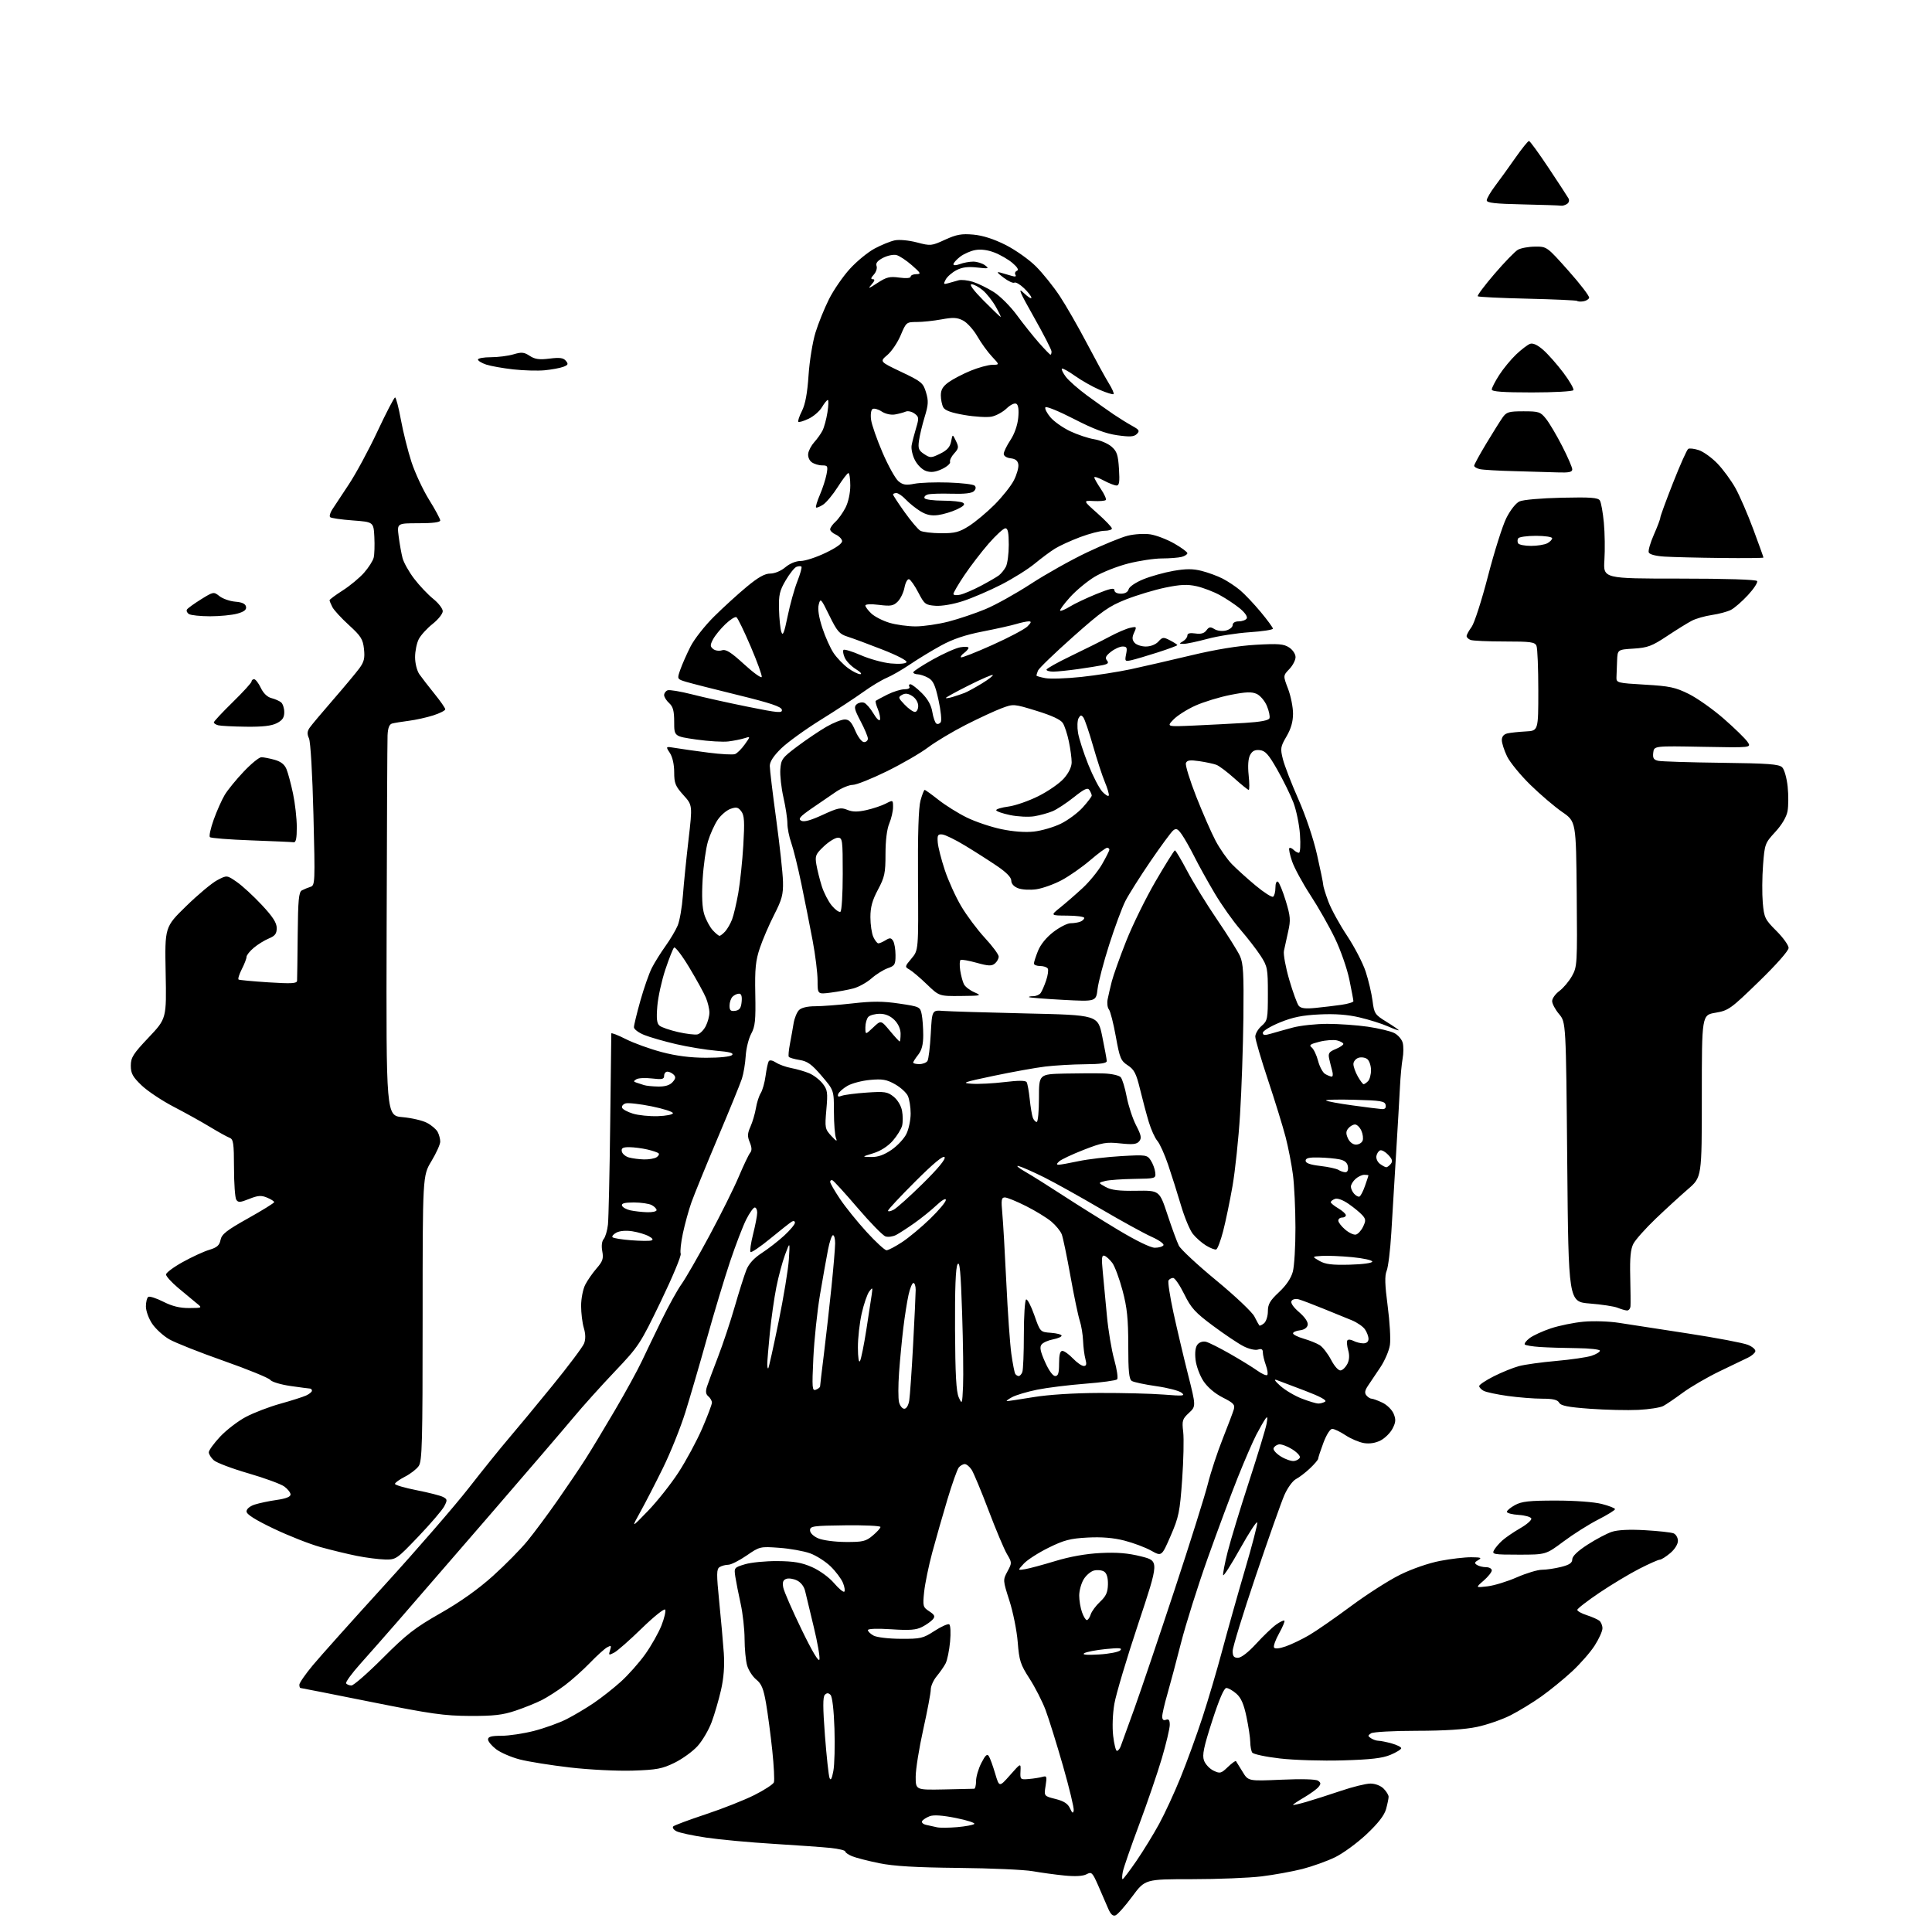 <?xml version="1.0" encoding="UTF-8" standalone="no"?>
<svg 
  version="1.1" 
  xmlns="http://www.w3.org/2000/svg" 
  xmlns:xlink="http://www.w3.org/1999/xlink" 
  xmlns:svg="http://www.w3.org/2000/svg"
  xmlns:rdf="http://www.w3.org/1999/02/22-rdf-syntax-ns#"
  xmlns:cc="http://creativecommons.org/ns#"
  xmlns:dc="http://purl.org/dc/elements/1.1/"
  viewBox="0 0 768 768"
  width="768"
  height="768"
>
<style>svg {background-color: white; }</style>"
<path stroke="none" fill="black" fill-rule="evenodd" d="M443.42,761.39C442.35,761.80 441.45,760.93 440.42,758.46C439.61,756.52 437.85,752.45 436.50,749.41C434.24,744.29 433.91,743.98 431.91,745.05C430.50,745.80 427.44,745.98 423.12,745.55C419.48,745.19 413.80,744.41 410.50,743.83C407.20,743.24 393.93,742.65 381.00,742.52C364.02,742.35 355.28,741.83 349.50,740.65C345.10,739.75 340.26,738.51 338.75,737.89C337.24,737.27 336.00,736.41 336.00,735.98C336.00,735.55 333.41,734.93 330.25,734.59C327.09,734.26 316.85,733.53 307.50,732.96C298.15,732.39 286.10,731.28 280.73,730.48C275.35,729.69 270.02,728.54 268.87,727.93C267.72,727.32 267.17,726.45 267.64,726.01C268.11,725.57 273.95,723.39 280.62,721.18C287.29,718.97 295.97,715.53 299.92,713.54C303.86,711.56 307.33,709.29 307.63,708.52C307.93,707.74 307.64,702.02 306.99,695.80C306.33,689.59 305.22,681.19 304.52,677.14C303.51,671.26 302.72,669.34 300.61,667.64C299.16,666.46 297.53,663.93 296.98,662.01C296.44,660.09 295.99,655.36 295.98,651.51C295.97,647.65 295.27,641.35 294.42,637.50C293.57,633.65 292.62,628.84 292.31,626.82C291.76,623.20 291.83,623.12 296.13,621.82C298.53,621.09 304.32,620.53 309.00,620.56C315.62,620.61 318.67,621.14 322.79,622.95C325.84,624.30 329.55,626.99 331.54,629.31C333.44,631.53 335.28,633.06 335.63,632.70C335.98,632.35 335.73,630.76 335.07,629.17C334.41,627.58 332.22,624.66 330.19,622.68C328.16,620.71 324.48,618.36 322.00,617.46C319.52,616.57 314.03,615.59 309.78,615.28C302.15,614.72 301.99,614.76 296.77,618.36C293.86,620.36 290.59,622.01 289.49,622.02C288.40,622.02 286.85,622.44 286.06,622.94C284.81,623.73 284.79,625.61 285.90,636.68C286.61,643.73 287.43,652.91 287.72,657.08C288.07,662.20 287.71,666.98 286.61,671.82C285.71,675.75 284.03,681.51 282.87,684.62C281.71,687.72 279.20,691.99 277.29,694.10C275.38,696.21 271.27,699.19 268.16,700.72C263.23,703.13 261.08,703.54 251.48,703.85C245.32,704.04 234.38,703.50 226.65,702.61C219.06,701.73 210.07,700.30 206.67,699.42C203.28,698.55 199.04,696.72 197.25,695.37C195.46,694.01 194.00,692.25 194.00,691.45C194.00,690.36 195.34,690.00 199.34,690.00C202.28,690.00 208.08,689.13 212.24,688.07C216.40,687.00 222.21,684.91 225.15,683.43C228.09,681.94 232.97,679.04 236.00,676.99C239.03,674.94 243.88,671.12 246.79,668.50C249.70,665.88 254.06,660.97 256.47,657.60C258.88,654.22 261.79,649.07 262.94,646.16C264.09,643.24 264.75,640.40 264.41,639.85C264.07,639.30 259.90,642.64 255.14,647.27C250.39,651.91 245.44,656.26 244.16,656.94C241.98,658.08 241.86,658.01 242.50,656.00C243.10,654.12 242.94,653.96 241.34,654.84C240.33,655.39 237.25,658.18 234.50,661.03C231.75,663.88 227.24,667.90 224.48,669.97C221.71,672.04 217.63,674.66 215.41,675.79C213.18,676.93 208.48,678.83 204.97,680.01C199.82,681.74 196.31,682.15 186.79,682.11C176.60,682.07 171.25,681.31 147.42,676.53C132.26,673.49 119.66,671.00 119.43,671.00C119.19,671.00 119.00,670.41 119.00,669.69C119.00,668.98 121.41,665.49 124.37,661.94C127.32,658.40 140.18,644.02 152.96,630.00C165.74,615.98 180.76,598.65 186.34,591.50C191.91,584.35 198.99,575.58 202.05,572.00C205.12,568.42 212.94,558.99 219.42,551.03C225.91,543.07 231.65,535.42 232.19,534.03C232.83,532.35 232.79,530.28 232.08,527.88C231.48,525.90 231.00,521.94 231.00,519.08C231.00,516.23 231.74,512.46 232.64,510.70C233.54,508.94 235.58,506.01 237.17,504.18C239.59,501.40 239.96,500.30 239.42,497.42C239.02,495.28 239.23,493.42 239.99,492.51C240.66,491.71 241.41,489.13 241.67,486.78C241.92,484.42 242.33,466.52 242.56,447.00C242.80,427.48 242.99,411.20 243.00,410.82C243.00,410.45 245.59,411.45 248.75,413.05C251.91,414.65 258.32,416.97 263.00,418.21C268.81,419.75 274.41,420.46 280.70,420.48C286.08,420.49 290.36,420.04 291.00,419.40C291.80,418.60 290.08,418.13 284.70,417.68C280.62,417.33 273.45,416.15 268.75,415.06C264.05,413.96 258.36,412.33 256.10,411.42C253.85,410.52 252.00,409.13 252.00,408.34C252.00,407.54 253.15,402.80 254.56,397.79C255.97,392.78 258.02,386.92 259.12,384.76C260.23,382.59 262.67,378.68 264.56,376.05C266.44,373.43 268.62,369.76 269.40,367.89C270.18,366.02 271.11,360.67 271.46,356.00C271.81,351.32 272.82,341.33 273.70,333.78C275.29,320.06 275.29,320.06 271.64,316.03C268.47,312.51 268.00,311.35 268.00,306.96C268.00,303.88 267.33,300.91 266.28,299.30C264.55,296.67 264.55,296.67 268.53,297.34C270.71,297.71 276.58,298.54 281.56,299.18C286.55,299.83 291.33,300.09 292.19,299.76C293.05,299.43 294.79,297.70 296.06,295.91C298.37,292.67 298.37,292.67 295.94,293.45C294.60,293.88 291.74,294.46 289.58,294.73C287.43,295.01 281.69,294.67 276.83,293.98C268.00,292.71 268.00,292.71 268.00,287.01C268.00,282.58 267.55,280.91 266.00,279.50C264.90,278.50 264.00,277.07 264.00,276.31C264.00,275.56 264.61,274.70 265.37,274.41C266.12,274.12 270.49,274.85 275.09,276.02C279.69,277.20 289.67,279.42 297.28,280.95C309.44,283.41 311.06,283.55 310.80,282.12C310.57,280.91 306.23,279.45 293.50,276.33C284.15,274.04 274.84,271.67 272.80,271.06C269.11,269.95 269.11,269.95 270.45,266.15C271.18,264.07 273.00,259.95 274.49,257.01C275.98,254.07 280.19,248.71 283.85,245.09C287.51,241.46 293.35,236.14 296.84,233.25C301.39,229.47 304.02,228.00 306.19,228.00C307.95,228.00 310.45,226.96 312.18,225.50C313.98,223.99 316.40,223.00 318.31,223.00C320.04,223.00 324.51,221.54 328.23,219.75C332.61,217.64 334.90,215.97 334.74,215.00C334.60,214.18 333.48,213.06 332.24,212.51C331.01,211.97 330.00,211.03 330.00,210.42C330.00,209.81 330.95,208.45 332.11,207.40C333.26,206.36 335.06,203.83 336.11,201.79C337.22,199.60 338.00,196.01 338.00,193.04C338.00,190.27 337.66,188.02 337.25,188.05C336.84,188.07 334.94,190.56 333.03,193.58C331.12,196.59 328.49,199.76 327.19,200.61C325.89,201.46 324.63,201.96 324.39,201.72C324.15,201.48 324.84,199.21 325.92,196.68C327.01,194.15 328.19,190.49 328.56,188.54C329.17,185.28 329.03,185.00 326.80,185.00C325.47,185.00 323.61,184.43 322.66,183.74C321.68,183.02 321.08,181.53 321.28,180.26C321.46,179.04 322.55,177.02 323.68,175.77C324.82,174.52 326.29,172.46 326.95,171.18C327.60,169.91 328.49,166.65 328.92,163.93C329.35,161.22 329.42,159.00 329.07,159.00C328.72,159.00 327.67,160.30 326.73,161.88C325.80,163.46 323.41,165.53 321.43,166.46C319.46,167.40 317.62,167.95 317.35,167.68C317.08,167.41 317.73,165.46 318.79,163.35C320.12,160.71 320.94,156.27 321.41,149.19C321.79,143.53 323.03,135.88 324.17,132.19C325.30,128.51 327.73,122.53 329.55,118.90C331.38,115.27 335.11,109.85 337.85,106.86C340.58,103.86 345.00,100.24 347.66,98.81C350.32,97.38 353.92,95.92 355.65,95.55C357.45,95.17 361.23,95.52 364.45,96.36C369.95,97.80 370.27,97.77 375.67,95.29C380.25,93.20 382.25,92.84 386.92,93.26C390.66,93.60 395.03,95.00 399.73,97.36C403.65,99.34 409.08,103.18 411.79,105.89C414.51,108.60 418.76,113.90 421.25,117.66C423.74,121.42 428.61,129.90 432.07,136.50C435.54,143.10 439.44,150.23 440.76,152.34C442.07,154.46 442.93,156.40 442.67,156.66C442.41,156.93 439.90,156.15 437.10,154.95C434.30,153.75 429.90,151.25 427.31,149.41C424.72,147.57 422.38,146.28 422.12,146.55C421.85,146.82 422.55,148.26 423.67,149.77C424.79,151.27 428.59,154.61 432.10,157.20C435.62,159.78 440.37,163.16 442.65,164.70C444.93,166.24 448.27,168.31 450.07,169.30C452.88,170.85 453.14,171.29 451.92,172.51C450.79,173.63 449.19,173.74 444.11,173.02C439.50,172.36 434.71,170.56 426.92,166.55C420.98,163.49 415.87,161.40 415.56,161.91C415.24,162.42 416.14,164.20 417.54,165.86C418.94,167.53 422.49,170.03 425.41,171.42C428.34,172.80 432.65,174.24 434.98,174.61C437.32,174.99 440.39,176.29 441.81,177.51C443.99,179.39 444.45,180.76 444.81,186.37C445.14,191.55 444.93,193.00 443.85,193.00C443.09,193.00 440.79,192.10 438.74,191.00C436.68,189.90 435.00,189.34 435.00,189.77C435.00,190.19 436.17,192.25 437.59,194.35C439.01,196.44 439.90,198.43 439.56,198.77C439.22,199.11 437.05,199.29 434.72,199.17C430.50,198.96 430.50,198.96 436.25,204.06C439.41,206.87 442.00,209.58 442.00,210.08C442.00,210.59 440.66,211.00 439.02,211.00C437.39,211.00 433.04,212.13 429.37,213.51C425.70,214.89 421.21,216.94 419.39,218.07C417.57,219.19 413.93,221.90 411.29,224.08C408.66,226.26 402.68,230.00 398.00,232.40C393.32,234.79 386.49,237.73 382.81,238.93C378.92,240.21 374.35,240.99 371.87,240.81C367.89,240.52 367.46,240.18 365.06,235.56C363.65,232.84 361.99,230.46 361.37,230.26C360.75,230.07 359.94,231.53 359.56,233.51C359.19,235.49 357.98,238.02 356.88,239.12C355.16,240.84 354.10,241.03 349.44,240.45C346.23,240.05 344.00,240.15 344.00,240.71C344.00,241.23 345.07,242.66 346.38,243.89C347.69,245.12 350.91,246.77 353.54,247.56C356.17,248.35 360.87,249.00 364.00,249.00C367.12,249.00 373.01,248.13 377.09,247.08C381.17,246.02 387.78,243.79 391.78,242.12C395.78,240.45 403.90,235.93 409.81,232.08C415.72,228.23 425.73,222.61 432.05,219.61C438.38,216.60 445.67,213.61 448.26,212.96C450.85,212.30 454.89,212.06 457.24,212.41C459.59,212.76 463.87,214.40 466.75,216.04C469.64,217.69 472.00,219.43 472.00,219.90C472.00,220.38 470.99,221.04 469.75,221.37C468.51,221.70 464.98,221.98 461.91,221.99C458.84,221.99 452.77,222.91 448.43,224.02C444.09,225.13 438.12,227.49 435.16,229.27C432.20,231.05 427.79,234.70 425.36,237.39C422.93,240.08 421.16,242.49 421.42,242.75C421.68,243.01 423.41,242.29 425.26,241.15C427.11,240.00 431.86,237.75 435.81,236.14C441.22,233.94 443.00,233.56 443.00,234.61C443.00,235.44 444.05,236.00 445.59,236.00C447.23,236.00 448.36,235.35 448.65,234.23C448.91,233.24 451.45,231.51 454.47,230.28C457.42,229.07 462.81,227.57 466.45,226.93C471.46,226.06 474.20,226.06 477.67,226.94C480.20,227.58 483.95,228.95 486.00,230.00C488.05,231.05 491.20,233.14 492.99,234.65C494.78,236.15 498.44,240.02 501.13,243.25C503.81,246.47 506.00,249.46 506.00,249.90C506.00,250.35 501.84,250.98 496.75,251.32C491.66,251.66 484.12,252.84 480.00,253.95C475.88,255.06 471.60,255.96 470.50,255.95C468.66,255.94 468.64,255.86 470.25,254.92C471.21,254.36 472.00,253.33 472.00,252.62C472.00,251.76 473.02,251.50 475.16,251.81C477.38,252.14 478.70,251.77 479.57,250.57C480.60,249.17 481.16,249.08 482.76,250.08C483.87,250.77 485.83,251.01 487.35,250.63C488.81,250.26 490.00,249.30 490.00,248.48C490.00,247.58 490.95,247.00 492.44,247.00C493.78,247.00 495.20,246.48 495.59,245.85C496.01,245.18 494.89,243.53 492.90,241.89C491.03,240.35 487.46,237.97 484.96,236.60C482.46,235.22 478.29,233.63 475.70,233.04C472.01,232.22 469.29,232.33 463.24,233.58C458.98,234.46 451.96,236.57 447.64,238.27C440.81,240.96 438.03,242.92 426.50,253.18C419.19,259.68 412.94,265.71 412.61,266.58C412.27,267.45 412.00,268.33 412.00,268.54C412.00,268.74 413.59,269.21 415.53,269.57C417.47,269.94 423.88,269.72 429.78,269.10C435.68,268.47 444.55,267.09 449.50,266.03C454.45,264.96 465.25,262.48 473.50,260.51C483.27,258.17 492.23,256.71 499.20,256.31C508.21,255.80 510.30,255.97 512.45,257.38C513.89,258.32 515.00,259.99 515.00,261.22C515.00,262.41 513.88,264.56 512.52,265.98C510.03,268.58 510.03,268.58 512.02,273.80C513.11,276.67 514.00,281.11 514.00,283.67C514.00,286.88 513.19,289.70 511.40,292.75C509.00,296.86 508.89,297.52 509.98,301.82C510.62,304.37 513.38,311.49 516.10,317.64C519.01,324.19 522.08,333.30 523.52,339.66C524.88,345.62 525.99,351.05 525.99,351.71C526.00,352.38 526.92,355.39 528.05,358.41C529.18,361.42 532.52,367.52 535.48,371.96C538.43,376.41 541.77,382.84 542.89,386.27C544.01,389.70 545.23,394.91 545.61,397.85C546.25,402.91 546.54,403.35 551.14,406.18C553.81,407.83 556.00,409.33 556.00,409.53C556.00,409.73 554.04,409.02 551.65,407.97C549.26,406.91 544.20,405.32 540.40,404.43C535.68,403.32 530.66,402.95 524.50,403.25C517.68,403.58 513.87,404.35 508.75,406.45C505.04,407.97 502.00,409.81 502.00,410.54C502.00,411.56 502.73,411.64 505.25,410.89C507.04,410.36 510.96,409.26 513.96,408.46C516.96,407.66 523.13,407.00 527.67,407.00C532.21,407.00 539.42,407.51 543.71,408.13C547.99,408.76 552.73,409.89 554.24,410.65C555.74,411.41 557.26,413.18 557.61,414.57C557.96,415.97 557.94,418.77 557.56,420.80C557.19,422.84 556.71,427.88 556.51,432.00C556.30,436.12 555.61,448.05 554.97,458.50C554.33,468.95 553.48,483.12 553.07,490.00C552.66,496.88 551.83,503.69 551.22,505.16C550.40,507.15 550.50,510.64 551.62,519.16C552.45,525.39 552.85,532.35 552.52,534.62C552.19,536.89 550.47,540.90 548.71,543.53C546.94,546.17 544.73,549.47 543.79,550.86C542.54,552.72 542.37,553.75 543.17,554.70C543.76,555.41 544.68,556.00 545.22,556.00C545.76,556.00 547.69,556.71 549.51,557.57C551.33,558.43 553.34,560.41 553.99,561.97C554.94,564.27 554.86,565.37 553.56,567.88C552.68,569.58 550.55,571.70 548.83,572.59C546.81,573.63 544.45,574.01 542.21,573.65C540.29,573.33 536.99,571.94 534.88,570.54C532.77,569.14 530.39,568.00 529.59,568.00C528.75,568.00 527.28,570.32 526.07,573.54C524.93,576.58 524.00,579.42 524.00,579.84C524.00,580.26 522.54,581.99 520.75,583.68C518.96,585.38 516.45,587.30 515.16,587.96C513.86,588.63 511.80,591.48 510.55,594.33C509.31,597.18 504.18,611.68 499.15,626.56C494.12,641.44 490.00,654.83 490.00,656.31C490.00,658.38 490.49,659.00 492.11,659.00C493.40,659.00 496.23,656.81 499.36,653.39C502.19,650.30 505.76,646.88 507.31,645.78C508.85,644.68 510.32,643.99 510.57,644.24C510.82,644.49 509.86,646.78 508.44,649.33C507.02,651.87 506.12,654.39 506.45,654.92C506.82,655.52 508.61,655.34 511.16,654.44C513.42,653.65 517.57,651.65 520.38,650.01C523.20,648.37 530.67,643.18 537.00,638.49C543.33,633.79 552.15,628.14 556.62,625.95C561.32,623.63 567.99,621.33 572.46,620.48C576.70,619.66 582.27,619.01 584.84,619.03C588.68,619.06 589.17,619.25 587.63,620.15C586.12,621.02 586.02,621.40 587.13,622.10C587.88,622.58 589.51,622.98 590.75,622.98C591.99,622.99 593.00,623.56 593.01,624.25C593.01,624.94 591.55,626.77 589.76,628.33C586.50,631.16 586.50,631.16 591.31,630.59C593.95,630.28 599.20,628.67 602.97,627.01C606.75,625.36 611.25,624.00 612.97,624.00C614.70,624.00 618.11,623.50 620.56,622.88C623.87,622.05 625.00,621.28 625.00,619.86C625.00,618.63 627.14,616.57 631.07,614.03C634.41,611.87 638.77,609.57 640.75,608.92C643.07,608.15 647.76,607.92 653.93,608.28C659.19,608.58 664.29,609.14 665.25,609.52C666.21,609.90 667.00,611.25 667.00,612.52C667.00,613.86 665.72,615.90 663.92,617.41C662.23,618.83 660.37,620.00 659.79,620.00C659.21,620.00 655.57,621.61 651.71,623.58C647.85,625.55 640.71,629.83 635.85,633.10C630.98,636.38 627.00,639.46 627.00,639.95C627.00,640.44 628.69,641.39 630.75,642.05C632.81,642.72 635.06,643.71 635.75,644.25C636.44,644.80 637.00,646.16 637.00,647.28C637.00,648.41 635.61,651.49 633.91,654.13C632.22,656.78 628.16,661.41 624.90,664.43C621.64,667.45 616.17,671.91 612.74,674.35C609.31,676.80 603.76,680.18 600.42,681.88C597.07,683.57 591.08,685.64 587.10,686.48C582.31,687.49 574.23,688.01 563.18,688.02C553.95,688.02 545.83,688.47 545.00,689.02C543.67,689.89 543.67,690.11 545.00,690.98C545.83,691.53 547.17,691.98 548.00,691.99C548.83,692.00 551.19,692.48 553.25,693.05C555.31,693.63 557.00,694.47 557.00,694.94C557.00,695.40 555.09,696.59 552.75,697.57C549.54,698.92 544.90,699.46 533.77,699.78C525.63,700.02 514.46,699.68 508.78,699.02C503.13,698.37 498.18,697.31 497.77,696.66C497.36,696.02 497.02,694.15 497.00,692.50C496.98,690.85 496.31,686.35 495.50,682.50C494.43,677.38 493.35,674.90 491.46,673.25C490.05,672.01 488.26,671.00 487.49,671.00C486.57,671.00 484.62,675.53 481.87,684.05C478.50,694.48 477.84,697.65 478.60,699.80C479.12,701.28 480.82,703.10 482.37,703.85C484.98,705.10 485.39,705.00 488.08,702.42C489.68,700.89 491.13,699.84 491.32,700.07C491.50,700.31 492.67,702.20 493.92,704.27C496.19,708.04 496.19,708.04 509.34,707.46C517.39,707.10 523.06,707.25 523.94,707.86C525.11,708.66 525.14,709.13 524.10,710.38C523.40,711.22 520.84,713.07 518.42,714.50C515.99,715.92 514.00,717.25 514.00,717.45C514.00,717.65 516.36,717.13 519.25,716.29C522.14,715.46 528.33,713.47 533.02,711.89C537.70,710.30 542.99,709.00 544.77,709.00C546.67,709.00 548.83,709.83 550.00,711.00C551.10,712.10 552.00,713.56 551.99,714.25C551.99,714.94 551.53,717.14 550.98,719.15C550.29,721.63 547.82,724.81 543.21,729.15C539.49,732.64 533.86,736.76 530.68,738.30C527.51,739.84 521.67,741.93 517.71,742.95C513.74,743.96 506.45,745.28 501.50,745.89C496.55,746.50 484.11,747.00 473.84,747.00C455.19,747.00 455.19,747.00 450.07,753.90C447.26,757.70 444.27,761.07 443.42,761.39zM446.25,747.00C446.53,747.00 448.99,743.74 451.74,739.75C454.48,735.76 458.55,729.12 460.79,725.00C463.04,720.88 466.88,712.55 469.33,706.50C471.79,700.45 475.67,689.79 477.96,682.80C480.25,675.82 483.84,663.67 485.93,655.80C488.03,647.94 492.06,633.62 494.89,624.00C497.73,614.38 499.93,605.92 499.77,605.22C499.62,604.51 496.58,609.15 493.02,615.52C489.45,621.90 486.40,626.69 486.22,626.16C486.05,625.64 486.85,621.45 488.02,616.86C489.18,612.26 492.99,599.73 496.49,589.00C499.98,578.27 503.13,567.92 503.48,566.00C503.97,563.32 503.86,562.85 503.02,564.00C502.42,564.83 500.80,567.66 499.42,570.29C498.05,572.93 494.73,580.58 492.05,587.29C489.36,594.01 483.97,608.50 480.05,619.50C476.14,630.50 471.39,645.58 469.49,653.00C467.60,660.42 465.14,669.65 464.03,673.50C462.91,677.35 462.00,681.33 462.00,682.35C462.00,683.60 462.50,684.02 463.50,683.64C464.60,683.22 465.00,683.76 465.00,685.66C465.00,687.08 463.59,693.03 461.87,698.88C460.15,704.72 456.08,716.60 452.84,725.28C449.59,733.96 446.67,742.40 446.34,744.03C446.02,745.66 445.98,747.00 446.25,747.00zM380.50,726.32C383.80,726.03 386.86,725.46 387.30,725.05C387.74,724.64 384.46,723.58 380.03,722.69C374.65,721.61 371.16,721.37 369.57,721.97C368.27,722.47 366.91,723.34 366.56,723.91C366.21,724.48 366.95,725.16 368.21,725.43C369.47,725.70 371.40,726.13 372.50,726.38C373.60,726.63 377.20,726.60 380.50,726.32zM426.82,719.69C427.00,718.77 425.08,710.80 422.56,701.98C420.03,693.17 416.91,683.16 415.62,679.73C414.33,676.30 411.46,670.69 409.24,667.25C405.63,661.66 405.14,660.15 404.56,652.76C404.20,648.22 402.71,640.81 401.26,636.31C398.65,628.18 398.64,628.08 400.48,624.67C402.30,621.29 402.30,621.17 400.27,617.74C399.14,615.82 395.85,608.01 392.96,600.38C390.07,592.74 387.04,585.49 386.24,584.25C385.43,583.01 384.20,582.00 383.51,582.00C382.81,582.00 381.74,582.60 381.13,583.34C380.52,584.08 378.48,589.82 376.60,596.09C374.72,602.37 372.01,611.84 370.58,617.15C369.16,622.46 367.71,629.50 367.36,632.80C366.77,638.48 366.87,638.87 369.39,640.52C371.53,641.92 371.81,642.53 370.84,643.69C370.18,644.48 368.28,645.84 366.61,646.70C364.19,647.95 361.66,648.15 354.29,647.66C348.74,647.30 345.00,647.43 345.00,647.99C345.00,648.51 346.01,649.49 347.25,650.17C348.52,650.87 353.22,651.43 358.04,651.45C365.98,651.50 366.92,651.28 371.49,648.31C374.19,646.56 376.81,645.39 377.33,645.70C377.85,646.03 378.00,649.07 377.67,652.63C377.34,656.13 376.54,660.00 375.89,661.24C375.24,662.49 373.64,664.77 372.35,666.33C371.06,667.88 370.00,670.25 370.00,671.58C370.00,672.92 368.65,680.08 367.00,687.50C365.35,694.92 364.00,703.36 364.00,706.27C364.00,711.55 364.00,711.55 375.25,711.33C381.44,711.21 386.84,711.09 387.25,711.06C387.66,711.03 388.00,709.63 388.00,707.96C388.00,706.29 388.94,703.07 390.10,700.81C391.69,697.70 392.41,697.04 393.08,698.10C393.57,698.87 394.70,701.98 395.59,705.00C397.22,710.50 397.22,710.50 401.52,705.63C405.82,700.76 405.82,700.76 405.66,704.12C405.50,707.38 405.61,707.48 409.00,707.18C410.93,707.02 413.35,706.63 414.40,706.33C416.11,705.83 416.23,706.17 415.64,709.87C414.98,713.97 414.98,713.97 419.58,715.12C422.91,715.96 424.49,716.98 425.33,718.83C426.23,720.80 426.57,721.00 426.82,719.69zM331.27,704.00C331.74,701.52 331.93,693.97 331.71,687.20C331.47,679.79 330.85,674.45 330.15,673.75C329.31,672.91 328.70,672.90 327.89,673.71C327.07,674.53 327.08,678.84 327.93,689.94C328.57,698.26 329.39,705.84 329.76,706.78C330.22,707.97 330.69,707.11 331.27,704.00zM443.99,696.00C444.43,696.00 445.10,695.21 445.47,694.25C445.85,693.29 448.34,686.42 451.00,679.00C453.66,671.58 460.83,650.38 466.93,631.91C473.03,613.43 478.97,594.53 480.13,589.91C481.29,585.28 483.94,577.23 486.02,572.00C488.09,566.77 490.09,561.51 490.45,560.29C491.01,558.40 490.39,557.72 486.06,555.53C482.92,553.94 480.02,551.47 478.38,549.00C476.94,546.82 475.53,543.01 475.25,540.53C474.92,537.61 475.20,535.46 476.05,534.44C476.81,533.52 478.21,533.09 479.43,533.39C480.57,533.68 484.89,535.85 489.02,538.21C493.15,540.57 498.01,543.56 499.82,544.86C501.63,546.16 503.40,546.93 503.75,546.58C504.10,546.24 503.85,544.47 503.19,542.65C502.54,540.84 502.00,538.57 502.00,537.61C502.00,536.34 501.47,536.03 500.06,536.48C498.96,536.83 496.45,536.25 494.31,535.15C492.21,534.08 486.77,530.43 482.21,527.04C475.09,521.75 473.47,519.97 470.75,514.44C469.00,510.90 467.02,508.00 466.34,508.00C465.67,508.00 464.84,508.45 464.51,508.99C464.17,509.53 465.05,515.27 466.45,521.74C467.86,528.21 470.46,539.24 472.23,546.27C475.45,559.03 475.45,559.03 472.60,561.67C470.01,564.07 469.81,564.74 470.34,569.20C470.66,571.90 470.47,580.45 469.92,588.20C469.01,601.00 468.59,603.07 465.35,610.52C461.78,618.74 461.78,618.74 457.60,616.40C455.31,615.12 450.53,613.33 447.00,612.42C442.59,611.29 437.97,610.91 432.34,611.20C425.42,611.57 422.97,612.21 416.79,615.26C412.76,617.25 408.34,620.09 406.98,621.57C404.50,624.26 404.50,624.26 407.50,623.77C409.15,623.50 414.55,622.05 419.50,620.54C425.33,618.77 431.67,617.64 437.50,617.35C444.09,617.02 448.41,617.39 453.64,618.70C460.78,620.50 460.78,620.50 452.46,645.50C447.88,659.25 443.62,673.55 442.98,677.28C442.30,681.19 442.10,686.58 442.50,690.03C442.88,693.31 443.55,696.00 443.99,696.00zM139.71,670.00C140.58,670.00 146.22,665.06 152.24,659.03C161.59,649.66 164.91,647.08 175.09,641.28C182.91,636.83 190.07,631.75 195.91,626.50C200.80,622.10 207.01,615.80 209.70,612.50C212.40,609.20 217.75,602.00 221.59,596.50C225.44,591.00 230.45,583.58 232.73,580.00C235.02,576.42 240.31,567.65 244.50,560.50C248.70,553.35 253.50,544.58 255.18,541.00C256.86,537.42 260.44,530.00 263.13,524.50C265.82,519.00 269.31,512.70 270.89,510.50C272.47,508.30 277.46,499.64 281.97,491.26C286.48,482.88 291.74,472.32 293.65,467.79C295.56,463.27 297.60,458.99 298.18,458.28C298.94,457.37 298.89,456.16 298.04,454.08C297.05,451.71 297.11,450.55 298.33,447.83C299.15,446.00 300.12,442.70 300.49,440.50C300.85,438.30 301.72,435.60 302.42,434.50C303.11,433.40 303.98,430.33 304.33,427.67C304.69,425.01 305.25,422.40 305.58,421.86C305.95,421.28 307.08,421.48 308.45,422.37C309.69,423.19 312.46,424.18 314.60,424.58C316.75,424.99 319.92,425.91 321.66,426.63C323.39,427.36 325.79,429.19 326.99,430.71C328.95,433.21 329.10,434.22 328.49,441.08C327.85,448.37 327.93,448.80 330.50,451.59C332.39,453.64 332.93,453.91 332.34,452.50C331.88,451.40 331.50,446.65 331.50,441.95C331.50,433.40 331.50,433.40 326.62,427.69C322.68,423.07 321.00,421.86 317.85,421.36C315.71,421.02 313.77,420.44 313.55,420.09C313.33,419.73 313.54,417.42 314.01,414.97C314.48,412.51 315.14,408.83 315.47,406.78C315.81,404.74 316.77,402.37 317.61,401.53C318.57,400.57 320.97,400.00 324.04,400.00C326.73,400.00 333.48,399.48 339.04,398.85C346.87,397.96 351.03,397.98 357.47,398.94C365.57,400.14 365.80,400.25 366.39,403.21C366.73,404.88 367.00,408.61 367.00,411.49C367.00,415.22 366.42,417.46 365.00,419.27C363.90,420.67 363.00,422.08 363.00,422.41C363.00,422.73 364.10,423.00 365.44,423.00C366.78,423.00 368.24,422.44 368.68,421.75C369.12,421.06 369.71,416.23 369.99,411.00C370.50,401.50 370.50,401.50 375.00,401.86C377.48,402.05 392.31,402.50 407.96,402.86C436.42,403.50 436.42,403.50 438.16,412.00C439.12,416.68 439.93,421.06 439.95,421.75C439.99,422.65 437.58,423.02 431.25,423.06C426.44,423.10 419.35,423.51 415.50,423.97C411.65,424.44 402.43,426.10 395.00,427.66C382.91,430.20 382.01,430.53 386.36,430.81C389.03,430.98 394.87,430.68 399.34,430.14C404.83,429.47 407.68,429.48 408.11,430.17C408.45,430.73 409.00,433.77 409.33,436.93C409.66,440.08 410.22,443.42 410.57,444.33C410.93,445.25 411.62,446.00 412.11,446.00C412.60,446.00 413.00,441.73 413.00,436.50C413.00,427.00 413.00,427.00 423.25,426.76C428.89,426.63 435.94,426.62 438.92,426.72C441.91,426.83 444.86,427.50 445.50,428.21C446.13,428.92 447.20,432.43 447.88,436.00C448.57,439.57 450.24,444.68 451.61,447.33C453.66,451.29 453.88,452.44 452.85,453.68C451.86,454.88 450.30,455.05 445.33,454.52C439.73,453.92 438.16,454.20 430.78,457.08C426.22,458.86 421.84,460.92 421.04,461.66C419.97,462.64 419.91,463.00 420.84,463.00C421.54,463.00 425.12,462.36 428.80,461.57C432.49,460.79 440.10,459.89 445.72,459.57C455.58,459.01 456.00,459.08 457.45,461.28C458.27,462.54 459.07,464.68 459.22,466.03C459.50,468.48 459.43,468.50 450.81,468.63C446.02,468.70 440.85,469.07 439.31,469.46C436.50,470.17 436.50,470.17 439.50,471.84C441.76,473.09 444.78,473.46 451.70,473.35C460.90,473.21 460.90,473.21 464.09,482.85C465.84,488.16 467.88,493.70 468.62,495.18C469.37,496.65 476.06,502.87 483.50,509.00C490.94,515.13 497.75,521.57 498.64,523.32C499.53,525.07 500.41,526.68 500.60,526.89C500.79,527.11 501.64,526.72 502.48,526.02C503.31,525.32 504.00,523.19 504.00,521.27C504.00,518.44 504.83,517.01 508.43,513.64C511.30,510.96 513.23,508.09 513.92,505.50C514.51,503.30 514.98,495.43 514.96,488.00C514.95,480.57 514.50,471.12 513.97,467.00C513.43,462.88 512.12,456.12 511.05,452.00C509.98,447.88 506.83,437.67 504.05,429.32C501.27,420.97 499.00,413.21 499.00,412.06C499.00,410.92 500.12,409.01 501.50,407.81C503.87,405.75 504.00,405.10 504.00,395.02C504.00,385.00 503.83,384.14 501.12,379.95C499.53,377.50 495.89,372.80 493.04,369.50C490.18,366.20 485.63,359.77 482.92,355.21C480.20,350.65 476.58,344.12 474.87,340.71C473.15,337.29 470.86,333.24 469.78,331.71C468.16,329.41 467.54,329.14 466.33,330.14C465.52,330.82 461.45,336.35 457.29,342.43C453.14,348.52 448.66,355.61 447.35,358.18C446.04,360.76 443.15,368.55 440.93,375.49C438.71,382.42 436.63,390.37 436.30,393.13C435.70,398.16 435.70,398.16 422.60,397.46C415.40,397.07 409.31,396.59 409.08,396.38C408.85,396.17 409.59,396.00 410.71,396.00C411.84,396.00 413.17,395.44 413.67,394.75C414.17,394.06 415.15,391.82 415.85,389.76C416.55,387.70 416.85,385.56 416.50,385.01C416.16,384.45 414.78,384.00 413.44,384.00C412.10,384.00 411.00,383.56 411.00,383.02C411.00,382.48 411.73,380.21 412.63,377.97C413.64,375.44 415.98,372.58 418.77,370.45C421.26,368.55 424.31,367.00 425.56,367.00C426.81,367.00 428.55,366.73 429.42,366.39C430.29,366.06 431.00,365.38 431.00,364.89C431.00,364.40 427.96,363.98 424.25,363.97C417.50,363.93 417.50,363.93 421.50,360.72C423.70,358.95 427.69,355.48 430.37,353.00C433.05,350.53 436.53,346.25 438.11,343.50C439.69,340.75 440.99,338.16 440.99,337.75C441.00,337.34 440.59,337.00 440.08,337.00C439.58,337.00 436.54,339.24 433.33,341.99C430.12,344.73 425.02,348.29 422.00,349.90C418.98,351.51 414.48,353.12 412.00,353.49C409.50,353.85 406.27,353.68 404.75,353.10C403.02,352.44 402.00,351.31 402.00,350.06C402.00,348.76 400.02,346.73 396.25,344.19C393.09,342.05 387.39,338.41 383.58,336.11C379.77,333.80 375.72,331.82 374.58,331.71C372.80,331.53 372.54,331.98 372.77,334.89C372.92,336.76 374.19,341.71 375.58,345.89C376.97,350.08 379.90,356.53 382.09,360.23C384.27,363.92 388.52,369.61 391.53,372.86C394.54,376.11 397.00,379.44 397.00,380.26C397.00,381.08 396.31,382.33 395.46,383.03C394.21,384.07 392.88,384.02 388.25,382.73C385.12,381.86 382.25,381.35 381.85,381.59C381.46,381.84 381.39,383.72 381.70,385.77C382.02,387.82 382.68,390.29 383.18,391.26C383.68,392.24 385.53,393.66 387.29,394.43C390.38,395.78 390.17,395.84 381.92,395.92C373.34,396.00 373.34,396.00 368.41,391.25C365.70,388.64 362.59,386.01 361.52,385.41C359.62,384.35 359.64,384.21 362.33,381.02C365.11,377.72 365.11,377.72 364.92,350.11C364.80,331.63 365.13,321.10 365.91,318.25C366.55,315.91 367.30,314.00 367.57,314.00C367.84,314.00 370.31,315.78 373.06,317.95C375.81,320.12 380.86,323.28 384.28,324.96C387.70,326.64 393.88,328.73 398.00,329.59C402.74,330.59 407.53,330.95 411.00,330.56C414.02,330.23 418.82,328.83 421.66,327.45C424.50,326.07 428.44,323.15 430.41,320.97C432.38,318.78 433.99,316.66 433.98,316.25C433.98,315.84 433.57,314.87 433.08,314.09C432.37,312.97 431.11,313.54 426.85,316.93C423.92,319.26 420.12,321.76 418.41,322.47C416.70,323.19 413.45,324.09 411.19,324.47C408.94,324.85 404.59,324.64 401.55,324.01C398.50,323.38 396.00,322.50 396.00,322.06C396.00,321.62 398.21,320.96 400.91,320.61C403.61,320.25 408.98,318.38 412.83,316.45C416.69,314.52 421.23,311.36 422.92,309.43C424.85,307.24 426.00,304.84 426.00,303.01C426.00,301.41 425.51,297.71 424.90,294.80C424.30,291.88 423.22,288.57 422.50,287.44C421.64,286.07 418.11,284.43 412.05,282.57C402.97,279.78 402.87,279.78 398.20,281.52C395.62,282.48 389.19,285.46 383.93,288.13C378.67,290.81 371.92,294.85 368.93,297.10C365.94,299.36 358.56,303.63 352.53,306.60C346.49,309.57 340.40,312.00 338.98,312.00C337.56,312.00 334.56,313.24 332.32,314.75C330.07,316.26 325.68,319.27 322.56,321.43C317.99,324.60 317.20,325.53 318.47,326.24C319.56,326.86 322.21,326.14 327.00,323.93C333.09,321.12 334.29,320.88 336.79,321.91C338.89,322.78 340.88,322.81 344.42,322.02C347.05,321.43 350.51,320.27 352.10,319.45C354.98,317.96 355.00,317.97 355.00,320.85C355.00,322.45 354.32,325.37 353.50,327.35C352.56,329.59 352.00,334.15 352.00,339.49C352.00,347.07 351.66,348.67 349.00,353.66C346.75,357.88 346.00,360.61 346.00,364.59C346.00,367.52 346.52,371.05 347.16,372.45C347.80,373.85 348.70,375.00 349.17,375.00C349.64,375.00 350.93,374.44 352.04,373.75C353.71,372.72 354.23,372.76 355.02,374.00C355.54,374.82 355.98,377.37 355.98,379.65C356.00,383.40 355.70,383.91 352.90,384.88C351.20,385.48 348.28,387.30 346.42,388.94C344.55,390.58 341.33,392.36 339.26,392.91C337.19,393.46 333.14,394.21 330.25,394.58C325.00,395.26 325.00,395.26 325.00,389.80C325.00,386.80 324.12,379.65 323.04,373.92C321.96,368.19 319.96,358.10 318.59,351.50C317.23,344.90 315.41,337.53 314.56,335.12C313.70,332.72 313.00,329.21 313.00,327.32C313.00,325.44 312.30,320.81 311.44,317.03C310.58,313.25 310.02,308.22 310.19,305.85C310.48,301.83 310.94,301.20 317.00,296.66C320.57,293.99 325.75,290.50 328.50,288.91C331.25,287.32 334.53,286.01 335.79,286.01C337.55,286.00 338.51,287.03 340.00,290.50C341.09,293.04 342.60,295.00 343.46,295.00C344.31,295.00 345.00,294.37 345.00,293.60C345.00,292.83 343.69,289.71 342.08,286.66C339.62,281.98 339.38,280.93 340.57,279.94C341.34,279.30 342.66,279.04 343.51,279.36C344.35,279.69 346.02,281.61 347.22,283.64C348.41,285.67 349.57,286.78 349.80,286.11C350.02,285.44 349.64,283.56 348.97,281.92C348.29,280.28 347.90,278.78 348.12,278.59C348.33,278.40 350.39,277.29 352.71,276.12C355.03,274.96 358.09,274.00 359.52,274.00C361.00,274.00 361.85,273.57 361.50,273.00C361.16,272.45 361.34,272.00 361.91,272.00C362.47,272.00 364.52,273.59 366.46,275.53C368.84,277.91 370.19,280.35 370.62,283.05C370.98,285.25 371.70,287.32 372.24,287.65C372.78,287.98 373.56,287.71 373.97,287.04C374.39,286.37 373.99,282.45 373.08,278.32C371.76,272.29 370.95,270.53 368.97,269.44C367.61,268.69 365.71,268.05 364.75,268.04C363.79,268.02 363.02,267.66 363.03,267.25C363.05,266.84 366.54,264.55 370.78,262.18C375.03,259.80 379.96,257.60 381.75,257.30C383.54,256.99 385.00,257.09 385.00,257.51C385.00,257.93 384.21,258.85 383.25,259.56C382.29,260.26 381.73,261.04 382.00,261.30C382.28,261.55 387.88,259.35 394.45,256.40C401.03,253.45 407.31,250.13 408.42,249.02C409.96,247.48 410.09,247.00 408.97,247.00C408.15,247.00 405.91,247.47 403.99,248.05C402.07,248.63 396.06,249.97 390.63,251.03C383.76,252.36 378.73,254.06 374.13,256.58C370.48,258.57 364.95,261.94 361.83,264.05C358.71,266.17 354.51,268.59 352.50,269.44C350.49,270.28 346.29,272.81 343.17,275.06C340.05,277.31 332.46,282.29 326.31,286.11C320.16,289.93 313.07,295.06 310.56,297.49C307.53,300.44 306.00,302.77 306.00,304.44C306.00,305.83 307.15,315.41 308.56,325.73C309.96,336.05 311.18,347.20 311.25,350.50C311.37,355.58 310.83,357.59 307.75,363.61C305.75,367.52 303.19,373.47 302.06,376.82C300.36,381.88 300.04,385.03 300.24,395.21C300.44,405.60 300.19,408.03 298.61,410.94C297.59,412.84 296.61,416.80 296.43,419.76C296.25,422.72 295.57,426.80 294.91,428.82C294.25,430.84 289.90,441.50 285.24,452.50C280.59,463.50 275.91,474.98 274.84,478.00C273.77,481.02 272.26,486.52 271.47,490.22C270.68,493.92 270.29,497.59 270.59,498.37C270.89,499.16 267.33,507.69 262.68,517.33C254.47,534.34 253.93,535.15 244.36,545.23C238.94,550.93 231.57,559.12 228.00,563.42C224.43,567.71 209.20,585.47 194.16,602.87C179.12,620.26 162.92,638.98 158.16,644.45C153.40,649.92 146.70,657.53 143.28,661.35C139.86,665.17 137.30,668.68 137.59,669.15C137.88,669.62 138.83,670.00 139.71,670.00zM325.74,659.66C325.98,658.65 324.96,652.80 323.46,646.66C321.97,640.52 320.44,634.15 320.06,632.50C319.65,630.67 318.37,629.01 316.79,628.24C315.37,627.55 313.44,627.28 312.50,627.64C311.25,628.12 310.96,629.03 311.37,631.12C311.68,632.67 314.95,640.15 318.62,647.72C322.90,656.56 325.46,660.84 325.74,659.66zM436.82,657.68C440.85,657.45 444.67,656.71 445.32,656.04C446.25,655.09 444.99,654.98 439.50,655.53C435.65,655.92 431.82,656.66 431.00,657.18C430.02,657.79 432.04,657.96 436.82,657.68zM432.03,644.00C432.49,644.00 433.18,643.00 433.57,641.77C433.96,640.54 435.64,638.27 437.31,636.71C439.67,634.50 440.35,632.99 440.42,629.82C440.47,627.13 439.96,625.42 438.90,624.73C438.03,624.17 436.22,623.98 434.89,624.31C433.57,624.64 431.70,626.24 430.74,627.86C429.78,629.48 429.00,632.36 429.00,634.26C429.00,636.15 429.49,639.12 430.10,640.85C430.70,642.58 431.57,644.00 432.03,644.00zM153.00,619.92C150.53,619.86 145.51,619.22 141.86,618.49C138.21,617.76 131.69,616.18 127.36,614.98C123.04,613.77 114.66,610.47 108.75,607.64C101.43,604.14 98.00,601.97 98.00,600.83C98.00,599.82 99.30,598.73 101.25,598.09C103.04,597.51 106.97,596.68 110.00,596.25C113.63,595.74 115.50,595.00 115.50,594.09C115.50,593.34 114.38,591.90 113.00,590.90C111.62,589.91 105.20,587.55 98.72,585.67C92.24,583.79 86.05,581.45 84.97,580.47C83.89,579.49 83.00,578.07 83.00,577.30C83.00,576.54 85.03,573.74 87.51,571.09C90.00,568.44 94.61,564.90 97.76,563.23C100.92,561.57 107.07,559.21 111.43,558.00C115.79,556.79 120.40,555.32 121.68,554.74C122.95,554.16 124.00,553.30 124.00,552.84C124.00,552.38 123.66,551.99 123.25,551.98C122.84,551.97 119.35,551.51 115.50,550.96C111.65,550.41 108.02,549.32 107.43,548.53C106.84,547.75 98.51,544.34 88.93,540.97C79.34,537.60 69.59,533.73 67.26,532.38C64.93,531.03 61.89,528.27 60.51,526.23C59.12,524.18 58.00,521.11 58.00,519.33C58.00,517.56 58.43,515.85 58.96,515.52C59.49,515.20 62.18,516.07 64.93,517.46C68.46,519.25 71.49,519.99 75.22,519.97C80.50,519.93 80.50,519.93 78.00,517.93C76.62,516.82 73.36,514.11 70.75,511.90C68.14,509.70 66.00,507.32 66.00,506.63C66.00,505.94 68.98,503.71 72.63,501.69C76.28,499.66 81.03,497.47 83.19,496.83C86.27,495.90 87.24,495.05 87.67,492.88C88.13,490.61 90.06,489.09 98.60,484.31C104.31,481.11 108.98,478.22 108.99,477.87C108.99,477.53 107.72,476.71 106.16,476.07C103.84,475.10 102.54,475.20 99.06,476.59C95.45,478.04 94.67,478.08 93.92,476.90C93.43,476.13 93.02,470.42 93.02,464.22C93.00,454.40 92.77,452.85 91.25,452.28C90.29,451.92 86.80,449.99 83.50,447.99C80.20,445.98 73.69,442.37 69.03,439.95C64.38,437.53 58.64,433.71 56.28,431.45C52.74,428.05 52.00,426.70 52.00,423.62C52.00,420.38 52.91,418.93 59.10,412.40C66.20,404.89 66.20,404.89 65.85,386.70C65.50,368.50 65.50,368.50 74.00,360.21C78.67,355.65 84.23,351.00 86.35,349.89C90.19,347.86 90.19,347.86 94.13,350.59C96.30,352.09 100.76,356.19 104.04,359.70C108.43,364.39 110.00,366.82 110.00,368.92C110.00,371.16 109.34,372.03 106.87,373.06C105.14,373.77 102.44,375.44 100.87,376.77C99.29,378.09 98.00,379.72 98.00,380.38C98.00,381.04 97.15,383.25 96.10,385.29C95.06,387.34 94.50,389.18 94.85,389.39C95.21,389.60 100.56,390.10 106.75,390.50C115.90,391.08 118.02,390.96 118.09,389.86C118.14,389.11 118.25,380.90 118.34,371.61C118.47,357.74 118.77,354.59 120.00,353.94C120.83,353.50 122.36,352.87 123.40,352.54C125.24,351.97 125.28,350.93 124.60,323.91C124.20,307.75 123.45,294.88 122.83,293.53C122.02,291.75 122.10,290.70 123.13,289.23C123.88,288.15 128.10,283.13 132.50,278.07C136.90,273.00 141.55,267.43 142.84,265.68C144.73,263.11 145.08,261.63 144.69,258.00C144.27,254.09 143.49,252.85 138.72,248.50C135.70,245.75 132.73,242.52 132.12,241.32C131.50,240.11 131.00,238.89 131.00,238.60C131.00,238.30 133.36,236.55 136.25,234.70C139.14,232.85 142.96,229.68 144.74,227.65C146.52,225.62 148.23,222.94 148.54,221.69C148.86,220.44 148.97,216.74 148.81,213.46C148.50,207.50 148.50,207.50 140.22,206.88C135.66,206.55 131.62,205.96 131.24,205.58C130.86,205.20 131.22,203.86 132.03,202.60C132.84,201.35 135.82,196.83 138.65,192.57C141.48,188.30 146.63,178.78 150.08,171.40C153.54,164.03 156.67,158.00 157.05,158.00C157.43,158.00 158.47,161.98 159.36,166.85C160.25,171.71 162.14,179.25 163.55,183.60C164.97,187.94 168.12,194.71 170.56,198.64C173.00,202.56 175.00,206.27 175.00,206.89C175.00,207.62 172.05,208.00 166.41,208.00C157.81,208.00 157.81,208.00 158.48,213.25C158.85,216.14 159.54,219.99 160.01,221.81C160.48,223.62 162.56,227.33 164.64,230.05C166.71,232.77 170.11,236.36 172.20,238.04C174.29,239.72 176.00,241.94 176.00,242.96C176.00,243.99 174.19,246.27 171.97,248.02C169.75,249.78 167.28,252.49 166.47,254.06C165.66,255.62 165.00,258.85 165.00,261.23C165.00,263.68 165.74,266.62 166.71,268.03C167.66,269.39 170.36,272.88 172.71,275.79C175.07,278.70 177.00,281.47 177.00,281.96C177.00,282.44 174.86,283.53 172.25,284.37C169.64,285.21 165.25,286.18 162.50,286.53C159.75,286.88 156.77,287.37 155.88,287.61C154.75,287.92 154.20,289.34 154.06,292.28C153.96,294.60 153.79,329.57 153.69,370.00C153.50,443.50 153.50,443.50 160.00,444.08C163.57,444.39 167.95,445.41 169.72,446.34C171.49,447.26 173.40,448.89 173.97,449.94C174.54,451.00 175.00,452.74 175.00,453.81C175.00,454.88 173.43,458.37 171.50,461.57C168.00,467.38 168.00,467.38 168.00,523.97C168.00,573.71 167.81,580.83 166.43,582.79C165.57,584.02 163.10,585.93 160.93,587.03C158.77,588.14 157.00,589.41 157.00,589.86C157.00,590.32 160.89,591.45 165.64,592.39C170.40,593.32 175.13,594.53 176.15,595.08C177.84,595.98 177.88,596.33 176.59,598.79C175.81,600.28 171.20,605.67 166.34,610.76C157.66,619.85 157.42,620.02 153.00,619.92zM603.72,618.00C593.75,618.00 593.00,617.87 593.87,616.25C594.39,615.29 595.87,613.55 597.16,612.39C598.45,611.22 601.66,609.03 604.29,607.51C606.93,606.00 608.92,604.25 608.72,603.63C608.51,603.01 606.24,602.36 603.67,602.20C601.10,602.03 599.00,601.48 599.00,600.97C599.00,600.47 600.46,599.25 602.25,598.28C604.89,596.83 607.93,596.50 618.50,596.50C626.15,596.50 633.66,597.06 636.75,597.85C639.64,598.59 642.00,599.52 642.00,599.92C642.00,600.31 638.98,602.18 635.28,604.07C631.59,605.95 625.41,609.86 621.54,612.75C614.51,618.00 614.51,618.00 603.72,618.00zM336.17,612.96C343.00,613.00 344.19,612.71 346.92,610.41C348.62,608.99 350.00,607.45 350.00,607.00C350.00,606.54 343.70,606.25 336.00,606.34C323.25,606.49 322.00,606.66 322.00,608.30C322.00,609.37 323.31,610.67 325.25,611.51C327.08,612.30 331.85,612.94 336.17,612.96zM257.55,600.64C261.20,596.87 266.66,589.99 269.69,585.34C272.72,580.69 276.95,572.84 279.10,567.90C281.24,562.95 283.00,558.30 283.00,557.57C283.00,556.84 282.36,555.72 281.58,555.07C280.56,554.22 280.41,553.15 281.03,551.20C281.51,549.71 283.48,544.41 285.41,539.41C287.34,534.41 290.34,525.41 292.07,519.41C293.80,513.41 295.89,506.83 296.70,504.80C297.68,502.34 299.75,500.08 302.84,498.08C305.40,496.42 309.41,493.30 311.75,491.15C314.09,488.99 316.00,486.70 316.00,486.06C316.00,485.39 315.46,485.20 314.75,485.62C314.06,486.03 310.23,489.04 306.23,492.33C302.24,495.61 298.69,498.02 298.35,497.69C298.01,497.35 298.47,494.15 299.37,490.58C300.27,487.01 301.00,483.17 301.00,482.04C301.00,480.92 300.56,480.00 300.02,480.00C299.48,480.00 297.96,482.14 296.64,484.75C295.32,487.36 292.43,494.90 290.21,501.50C288.00,508.10 283.86,521.83 281.02,532.00C278.18,542.17 274.30,555.45 272.41,561.50C270.51,567.55 266.53,577.45 263.56,583.50C260.59,589.55 256.53,597.42 254.54,601.00C250.93,607.50 250.93,607.50 257.55,600.64zM514.42,580.77C515.48,580.62 516.51,579.99 516.72,579.36C516.92,578.73 515.50,577.24 513.56,576.04C511.61,574.83 509.27,574.00 508.34,574.17C507.42,574.35 506.48,575.05 506.26,575.72C506.04,576.39 507.35,577.86 509.18,578.99C511.00,580.11 513.36,580.91 514.42,580.77zM651.26,560.45C646.99,560.66 638.37,560.46 632.09,560.01C623.31,559.37 620.47,558.81 619.79,557.59C619.13,556.42 617.35,556.00 613.02,556.00C609.79,556.00 603.64,555.51 599.35,554.92C595.06,554.32 590.75,553.40 589.78,552.88C588.80,552.36 588.00,551.50 588.00,550.98C588.00,550.46 590.60,548.72 593.78,547.11C596.95,545.51 601.45,543.69 603.78,543.06C606.10,542.43 612.80,541.50 618.66,540.99C624.52,540.47 630.82,539.55 632.66,538.95C634.50,538.34 636.00,537.43 636.00,536.92C636.00,536.42 631.84,535.96 626.75,535.91C621.66,535.86 615.08,535.65 612.13,535.45C609.17,535.25 606.48,534.81 606.14,534.47C605.80,534.14 606.65,533.00 608.01,531.95C609.38,530.90 613.20,529.14 616.50,528.04C619.80,526.94 625.67,525.74 629.55,525.39C633.42,525.04 639.72,525.24 643.55,525.85C647.37,526.45 659.73,528.36 671.00,530.08C682.27,531.81 693.00,533.84 694.84,534.60C696.71,535.37 697.99,536.53 697.76,537.24C697.53,537.93 696.25,539.02 694.92,539.65C693.59,540.28 688.47,542.74 683.55,545.12C678.63,547.50 672.07,551.32 668.97,553.60C665.87,555.89 662.36,558.27 661.17,558.91C659.99,559.54 655.53,560.24 651.26,560.45zM359.47,560.00C360.32,560.00 361.12,558.66 361.43,556.75C361.72,554.96 362.42,544.94 362.98,534.47C363.54,524.00 364.00,514.21 364.00,512.72C364.00,511.22 363.59,510.00 363.10,510.00C362.60,510.00 361.72,512.14 361.15,514.75C360.57,517.36 359.63,523.33 359.07,528.00C358.51,532.67 357.75,540.61 357.39,545.64C357.03,550.67 357.02,555.96 357.38,557.39C357.74,558.83 358.68,560.00 359.47,560.00zM382.83,551.00C383.01,546.88 382.85,533.86 382.46,522.08C381.92,505.48 381.51,501.10 380.64,502.58C379.88,503.88 379.56,512.29 379.64,528.50C379.73,546.40 380.11,553.26 381.13,555.50C382.44,558.40 382.50,558.24 382.83,551.00zM524.00,557.93C524.83,557.95 526.07,557.61 526.76,557.17C527.58,556.65 524.71,555.10 518.76,552.84C513.67,550.90 508.60,548.98 507.50,548.58C506.24,548.12 506.79,548.99 508.98,550.94C510.90,552.64 514.72,554.90 517.48,555.96C520.24,557.03 523.17,557.91 524.00,557.93zM400.26,556.96C400.68,556.98 405.40,556.28 410.76,555.39C416.75,554.40 426.85,553.76 437.00,553.72C446.07,553.69 457.55,553.97 462.50,554.36C470.43,554.99 471.28,554.90 469.69,553.63C468.69,552.84 464.16,551.66 459.62,551.02C455.08,550.37 450.72,549.45 449.93,548.96C448.81,548.26 448.50,545.24 448.50,534.79C448.49,524.18 448.04,519.79 446.23,513.00C444.99,508.32 443.16,503.40 442.18,502.06C441.19,500.72 439.77,499.42 439.03,499.18C437.95,498.82 437.82,500.07 438.37,505.61C438.74,509.40 439.48,517.23 440.01,523.00C440.54,528.77 441.85,536.65 442.93,540.50C444.00,544.35 444.52,547.87 444.07,548.32C443.62,548.77 437.91,549.55 431.38,550.05C424.85,550.56 416.26,551.62 412.30,552.42C408.35,553.22 403.85,554.56 402.30,555.40C400.76,556.24 399.84,556.94 400.26,556.96zM324.34,552.42C325.26,552.07 326.00,551.48 326.00,551.11C326.00,550.74 326.70,544.83 327.55,537.97C328.40,531.11 329.74,519.20 330.53,511.50C331.32,503.80 331.97,496.04 331.98,494.25C331.99,492.46 331.61,491.00 331.13,491.00C330.65,491.00 329.76,493.59 329.15,496.75C328.53,499.91 327.11,507.90 325.99,514.50C324.87,521.10 323.67,532.48 323.32,539.78C322.75,551.88 322.84,553.00 324.34,552.42zM404.95,547.00C405.41,547.00 406.06,546.29 406.39,545.42C406.73,544.55 407.00,537.82 407.00,530.48C407.00,523.13 407.40,516.87 407.89,516.57C408.37,516.27 409.84,519.06 411.14,522.76C413.50,529.50 413.50,529.50 417.75,529.81C420.09,529.98 422.00,530.49 422.00,530.95C422.00,531.40 420.47,532.06 418.60,532.42C416.73,532.77 414.69,533.67 414.07,534.42C413.20,535.47 413.51,537.11 415.41,541.39C416.89,544.74 418.52,547.00 419.44,547.00C420.64,547.00 421.00,545.86 421.00,542.00C421.00,538.54 421.40,537.00 422.31,537.00C423.04,537.00 424.92,538.35 426.50,540.00C428.08,541.65 430.01,543.00 430.80,543.00C431.86,543.00 432.03,542.31 431.47,540.25C431.05,538.74 430.64,535.48 430.54,533.00C430.44,530.52 429.85,526.92 429.22,525.00C428.59,523.08 426.92,515.10 425.52,507.28C424.12,499.46 422.57,492.00 422.07,490.69C421.58,489.39 419.71,487.10 417.93,485.60C416.15,484.10 411.62,481.32 407.87,479.44C404.12,477.55 400.33,476.00 399.45,476.00C398.08,476.00 397.93,476.94 398.43,482.25C398.75,485.69 399.47,498.11 400.03,509.86C400.58,521.61 401.49,534.38 402.03,538.23C402.58,542.08 403.27,545.63 403.57,546.12C403.87,546.60 404.49,547.00 404.95,547.00zM532.97,544.76C533.79,544.61 534.98,543.42 535.62,542.13C536.39,540.58 536.50,538.73 535.93,536.75C535.45,535.08 535.30,533.33 535.59,532.85C535.88,532.38 536.96,532.45 537.99,533.00C539.03,533.55 540.80,534.00 541.93,534.00C543.25,534.00 544.00,533.35 544.00,532.22C544.00,531.24 543.36,529.53 542.57,528.41C541.79,527.29 539.43,525.67 537.32,524.81C535.22,523.95 530.12,521.88 526.00,520.20C521.88,518.52 517.53,516.87 516.33,516.53C515.08,516.18 513.85,516.44 513.41,517.14C512.94,517.91 514.06,519.58 516.42,521.61C518.76,523.64 520.04,525.55 519.83,526.68C519.61,527.81 518.44,528.62 516.74,528.82C515.23,528.99 514.00,529.53 514.00,530.03C514.00,530.52 515.91,531.47 518.25,532.15C520.59,532.83 523.46,533.99 524.63,534.73C525.80,535.47 527.83,538.09 529.13,540.56C530.54,543.23 532.10,544.93 532.97,544.76zM305.40,543.92C305.62,543.69 307.46,535.44 309.47,525.59C311.49,515.74 313.34,504.49 313.59,500.59C314.03,493.50 314.03,493.50 312.09,498.71C311.02,501.58 309.45,507.43 308.60,511.71C307.75,516.00 306.59,524.16 306.02,529.86C305.46,535.55 305.00,541.14 305.00,542.27C305.00,543.41 305.18,544.15 305.40,543.92zM341.88,541.00C342.32,540.17 343.46,534.55 344.40,528.50C345.34,522.45 346.30,516.15 346.54,514.50C346.93,511.72 346.86,511.64 345.54,513.37C344.75,514.40 343.41,518.31 342.55,522.07C341.70,525.82 341.01,531.96 341.03,535.70C341.05,539.78 341.39,541.90 341.88,541.00zM646.75,520.94C646.06,520.90 644.38,520.41 643.00,519.85C641.62,519.29 636.67,518.54 632.00,518.17C623.50,517.50 623.50,517.50 623.00,461.94C622.50,406.38 622.50,406.38 619.75,403.11C618.24,401.32 617.00,398.99 617.00,397.95C617.00,396.91 618.29,395.11 619.87,393.94C621.44,392.78 623.70,390.10 624.88,388.00C626.96,384.30 627.02,383.24 626.77,355.37C626.50,326.57 626.50,326.57 621.00,322.78C617.98,320.69 612.27,315.83 608.33,311.97C604.39,308.12 600.23,303.03 599.08,300.67C597.94,298.30 597.00,295.39 597.00,294.20C597.00,292.78 597.77,291.87 599.25,291.53C600.49,291.25 603.75,290.91 606.50,290.76C611.50,290.50 611.50,290.50 611.50,274.50C611.50,265.70 611.18,257.71 610.78,256.75C610.15,255.22 608.55,255.00 598.11,255.00C591.54,255.00 585.45,254.73 584.58,254.39C583.71,254.06 583.00,253.37 583.00,252.85C583.00,252.34 583.89,250.70 584.99,249.21C586.08,247.72 589.01,238.62 591.50,229.00C593.99,219.38 597.26,209.03 598.76,206.00C600.35,202.81 602.55,200.01 604.00,199.33C605.42,198.66 612.66,198.03 620.80,197.85C632.38,197.59 635.26,197.81 635.98,198.97C636.47,199.76 637.18,203.73 637.56,207.79C637.94,211.85 638.04,218.51 637.78,222.59C637.30,230.00 637.30,230.00 667.59,230.00C686.19,230.00 698.11,230.38 698.48,230.98C698.82,231.51 697.18,234.02 694.85,236.55C692.51,239.08 689.46,241.74 688.05,242.45C686.65,243.16 683.26,244.07 680.51,244.47C677.77,244.87 674.18,245.89 672.54,246.74C670.89,247.59 666.46,250.34 662.68,252.85C656.68,256.84 655.00,257.47 649.41,257.83C643.00,258.23 643.00,258.23 642.82,262.62C642.72,265.03 642.61,268.01 642.57,269.25C642.50,271.42 642.91,271.52 653.84,272.16C663.73,272.73 665.97,273.21 671.34,275.87C674.73,277.56 680.99,281.99 685.25,285.72C689.52,289.45 693.74,293.57 694.64,294.87C696.28,297.24 696.28,297.24 676.89,296.87C657.50,296.50 657.50,296.50 657.19,299.22C656.94,301.37 657.35,302.04 659.19,302.44C660.46,302.71 671.72,303.07 684.22,303.22C702.99,303.45 707.19,303.76 708.46,305.03C709.30,305.87 710.27,309.30 710.62,312.67C710.97,316.03 710.95,320.45 710.57,322.48C710.14,324.79 708.30,327.89 705.69,330.72C701.62,335.13 701.48,335.52 700.84,343.88C700.47,348.62 700.43,355.36 700.73,358.85C701.26,364.81 701.59,365.50 706.15,370.05C708.82,372.72 711.00,375.76 711.00,376.81C711.00,377.94 706.14,383.44 699.19,390.19C687.98,401.08 687.11,401.70 681.94,402.58C676.50,403.50 676.50,403.50 676.50,435.73C676.50,467.96 676.50,467.96 671.00,472.70C667.98,475.31 662.19,480.61 658.15,484.47C654.11,488.34 650.13,492.81 649.30,494.40C648.19,496.54 647.86,499.96 648.04,507.40C648.17,512.96 648.22,518.29 648.14,519.25C648.06,520.21 647.44,520.97 646.75,520.94zM536.50,502.73C541.68,502.60 545.50,502.08 545.50,501.50C545.50,500.95 541.90,500.16 537.50,499.74C533.10,499.32 527.70,499.10 525.50,499.24C521.50,499.50 521.50,499.50 524.50,501.23C526.84,502.58 529.48,502.91 536.50,502.73zM352.41,497.00C353.10,497.00 355.87,495.55 358.58,493.77C361.29,491.99 366.31,487.81 369.75,484.47C373.19,481.14 376.00,477.78 376.00,477.00C376.00,476.17 374.47,477.03 372.25,479.13C370.19,481.07 366.25,484.25 363.50,486.19C360.75,488.14 357.47,490.26 356.21,490.92C354.95,491.57 353.06,491.84 352.01,491.50C350.96,491.17 345.98,486.08 340.95,480.20C335.91,474.31 331.39,469.35 330.90,469.17C330.40,468.98 330.00,469.27 330.00,469.80C330.00,470.34 331.77,473.41 333.94,476.64C336.10,479.86 340.86,485.76 344.52,489.75C348.17,493.74 351.72,497.00 352.41,497.00zM483.45,496.68C482.93,496.85 481.11,496.14 479.41,495.11C477.71,494.07 475.34,491.98 474.15,490.46C472.95,488.94 470.83,483.82 469.44,479.10C468.04,474.37 465.75,467.12 464.35,463.00C462.95,458.88 461.02,454.60 460.06,453.50C459.10,452.40 457.57,449.02 456.66,446.00C455.75,442.98 454.19,437.12 453.19,433.00C451.67,426.72 450.87,425.17 448.32,423.50C445.53,421.68 445.11,420.65 443.55,412.01C442.61,406.79 441.38,401.96 440.81,401.27C440.24,400.58 440.01,398.78 440.30,397.26C440.60,395.74 441.34,392.54 441.95,390.14C442.56,387.74 445.13,380.54 447.66,374.14C450.19,367.74 455.47,357.00 459.38,350.28C463.30,343.56 466.74,338.04 467.04,338.03C467.34,338.01 469.54,341.71 471.94,346.25C474.33,350.79 479.66,359.45 483.78,365.50C487.91,371.55 492.00,378.07 492.89,380.00C494.23,382.92 494.46,386.95 494.27,404.50C494.14,416.05 493.54,433.38 492.94,443.00C492.35,452.62 490.99,465.45 489.94,471.50C488.88,477.55 487.20,485.62 486.21,489.43C485.22,493.24 483.98,496.51 483.45,496.68zM459.07,496.00C460.62,496.00 462.16,495.55 462.49,495.01C462.83,494.47 460.72,492.96 457.80,491.66C454.89,490.36 445.83,485.39 437.67,480.60C429.51,475.81 419.39,470.17 415.17,468.06C410.95,465.95 406.38,463.93 405.00,463.55C403.62,463.18 404.75,464.18 407.50,465.76C410.25,467.34 417.00,471.58 422.50,475.17C428.00,478.76 437.85,484.92 444.38,488.85C451.61,493.20 457.36,496.00 459.07,496.00zM258.87,493.12C259.80,492.83 259.48,492.28 257.87,491.40C256.57,490.68 253.64,489.81 251.36,489.45C248.86,489.06 246.36,489.27 245.03,489.98C243.82,490.63 243.13,491.46 243.50,491.83C243.86,492.20 247.16,492.74 250.83,493.02C254.50,493.31 258.12,493.35 258.87,493.12zM538.94,490.77C539.79,490.61 541.09,489.21 541.83,487.67C543.01,485.22 542.96,484.62 541.50,483.00C540.58,481.99 538.14,479.98 536.07,478.55C533.82,476.99 531.65,476.20 530.66,476.58C529.74,476.93 529.00,477.52 529.00,477.89C529.00,478.26 530.35,479.37 532.00,480.34C533.65,481.32 535.00,482.54 535.00,483.06C535.00,483.58 534.33,484.00 533.50,484.00C532.67,484.00 532.00,484.55 532.00,485.22C532.00,485.89 533.21,487.48 534.70,488.75C536.18,490.03 538.09,490.94 538.94,490.77zM257.25,481.88C259.31,481.95 261.00,481.57 261.00,481.04C261.00,480.50 260.13,479.60 259.07,479.04C258.00,478.47 254.81,478.00 251.98,478.00C248.31,478.00 246.95,478.36 247.25,479.25C247.48,479.94 248.98,480.78 250.58,481.13C252.19,481.48 255.19,481.82 257.25,481.88zM355.25,480.88C356.49,480.22 361.72,475.53 366.87,470.45C372.85,464.55 375.98,460.77 375.50,460.00C375.00,459.19 371.14,462.38 363.87,469.63C357.89,475.59 353.00,480.83 353.00,481.27C353.00,481.71 354.01,481.53 355.25,480.88zM540.36,475.67C540.83,475.54 541.83,473.65 542.59,471.46C543.35,469.28 543.98,467.39 543.98,467.25C543.99,467.11 543.25,467.00 542.33,467.00C541.41,467.00 539.83,467.74 538.83,468.65C537.82,469.57 537.00,470.93 537.00,471.70C537.00,472.46 537.56,473.72 538.25,474.50C538.94,475.28 539.88,475.81 540.36,475.67zM534.82,465.98C535.62,465.99 536.01,465.11 535.82,463.76C535.60,462.19 534.60,461.32 532.50,460.87C530.85,460.52 527.14,460.18 524.25,460.12C520.36,460.03 519.00,460.36 519.00,461.40C519.00,462.37 520.81,463.01 524.82,463.48C528.01,463.85 531.28,464.56 532.07,465.06C532.85,465.56 534.09,465.98 534.82,465.98zM551.07,464.00C551.45,464.00 552.25,463.40 552.86,462.67C553.69,461.66 553.46,460.79 551.89,459.12C550.75,457.89 549.30,457.07 548.66,457.28C548.02,457.49 547.34,458.50 547.14,459.52C546.94,460.53 547.59,461.96 548.58,462.68C549.57,463.41 550.69,464.00 551.07,464.00zM256.00,460.89C257.93,460.93 260.16,460.55 260.97,460.04C261.78,459.53 262.15,458.82 261.80,458.47C261.45,458.11 259.44,457.43 257.33,456.94C255.22,456.45 252.00,456.04 250.18,456.02C247.58,456.01 246.92,456.37 247.18,457.71C247.36,458.64 248.63,459.72 250.01,460.11C251.38,460.49 254.07,460.84 256.00,460.89zM346.32,459.93C349.00,459.98 351.43,459.11 354.43,457.05C356.80,455.42 359.47,452.54 360.36,450.64C361.26,448.75 362.00,445.15 362.00,442.65C362.00,440.14 361.50,437.00 360.90,435.67C360.29,434.34 357.99,432.24 355.78,431.00C352.45,429.13 350.77,428.83 345.89,429.28C342.66,429.57 338.58,430.64 336.84,431.66C335.09,432.68 333.45,434.15 333.19,434.92C332.85,435.94 333.24,436.12 334.61,435.59C335.65,435.20 340.10,434.62 344.50,434.32C351.66,433.83 352.78,433.99 355.21,435.93C356.79,437.19 358.20,439.53 358.57,441.54C358.93,443.43 358.94,446.11 358.60,447.48C358.25,448.84 356.58,451.55 354.88,453.48C352.95,455.68 350.05,457.54 347.15,458.43C342.50,459.86 342.50,459.86 346.32,459.93zM539.01,455.00C540.14,455.00 541.33,454.30 541.66,453.44C541.99,452.58 541.76,450.78 541.15,449.44C540.54,448.10 539.41,447.00 538.64,447.00C537.87,447.00 536.67,447.69 535.98,448.53C535.00,449.70 534.97,450.64 535.83,452.53C536.50,453.99 537.80,455.00 539.01,455.00zM261.50,443.69C264.80,443.59 267.50,443.05 267.50,442.50C267.50,441.95 263.68,440.73 259.00,439.78C254.32,438.84 249.69,438.31 248.69,438.62C247.70,438.92 247.06,439.69 247.28,440.33C247.49,440.96 249.42,442.02 251.58,442.68C253.74,443.35 258.20,443.80 261.50,443.69zM549.32,440.88C550.55,440.96 551.04,440.43 550.81,439.25C550.52,437.72 548.96,437.46 538.50,437.18C531.91,437.00 526.79,437.13 527.13,437.46C527.46,437.79 532.18,438.67 537.62,439.41C543.05,440.16 548.32,440.82 549.32,440.88zM261.60,431.92C264.36,431.97 266.22,431.41 267.33,430.19C268.60,428.79 268.70,428.10 267.79,427.19C267.13,426.53 266.02,426.00 265.30,426.00C264.58,426.00 264.00,426.74 264.00,427.64C264.00,429.01 263.21,429.19 259.20,428.71C256.55,428.40 253.75,428.53 252.97,429.02C251.76,429.77 251.77,429.96 253.03,430.37C253.84,430.63 255.18,431.07 256.00,431.34C256.82,431.62 259.34,431.88 261.60,431.92zM542.05,430.99C542.35,431.00 543.14,430.46 543.80,429.80C544.46,429.14 545.00,427.17 545.00,425.42C545.00,423.67 544.35,421.70 543.55,421.04C542.75,420.38 541.17,420.13 540.05,420.48C538.92,420.84 538.00,421.97 538.00,422.99C538.00,424.00 538.79,426.22 539.75,427.91C540.71,429.60 541.75,430.99 542.05,430.99zM529.37,427.97C529.84,427.99 529.94,426.99 529.59,425.75C529.24,424.51 528.70,422.33 528.38,420.91C527.90,418.72 528.29,418.12 530.91,417.04C532.61,416.33 534.00,415.41 534.00,414.99C534.00,414.56 532.88,413.94 531.51,413.59C530.14,413.25 526.98,413.48 524.49,414.11C520.84,415.03 520.24,415.47 521.41,416.37C522.20,416.99 523.35,419.40 523.96,421.72C524.56,424.04 525.83,426.38 526.78,426.94C527.73,427.49 528.89,427.95 529.37,427.97zM357.63,414.00C357.83,414.00 358.00,412.63 358.00,410.95C358.00,409.05 357.08,406.99 355.55,405.45C353.92,403.83 351.96,403.00 349.75,403.00C347.91,403.00 345.86,403.54 345.20,404.20C344.54,404.86 344.00,406.74 344.00,408.39C344.00,411.37 344.00,411.37 347.10,408.44C350.19,405.50 350.19,405.50 353.73,409.75C355.67,412.09 357.43,414.00 357.63,414.00zM277.29,411.18C278.27,410.94 279.74,409.48 280.54,407.92C281.34,406.37 282.00,403.94 282.00,402.52C282.00,401.10 281.37,398.43 280.60,396.59C279.83,394.74 276.85,389.33 273.97,384.55C271.10,379.77 268.38,376.23 267.94,376.68C267.50,377.13 265.95,381.05 264.50,385.38C263.05,389.72 261.61,396.25 261.30,399.91C260.88,404.95 261.09,406.83 262.17,407.72C262.95,408.37 266.27,409.51 269.54,410.26C272.82,411.00 276.31,411.42 277.29,411.18zM292.25,401.82C293.97,401.57 294.57,400.74 294.81,398.25C295.03,396.02 294.70,395.00 293.76,395.00C293.01,395.00 291.86,395.54 291.20,396.20C290.54,396.86 290.00,398.47 290.00,399.77C290.00,401.65 290.46,402.07 292.25,401.82zM522.96,400.66C526.01,400.36 530.64,399.80 533.25,399.43C535.86,399.05 538.00,398.40 538.00,397.98C538.00,397.56 537.27,393.68 536.38,389.36C535.49,385.04 532.92,377.68 530.66,373.00C528.41,368.32 524.02,360.59 520.90,355.82C517.79,351.05 514.51,345.01 513.62,342.40C512.73,339.79 512.24,337.43 512.52,337.15C512.80,336.86 513.57,337.17 514.22,337.82C514.87,338.47 515.82,339.00 516.33,339.00C516.87,339.00 517.05,335.92 516.76,331.75C516.48,327.76 515.30,322.02 514.14,319.00C512.98,315.98 510.11,310.12 507.76,306.00C504.31,299.92 502.99,298.44 500.82,298.19C498.87,297.97 497.81,298.49 496.94,300.11C496.18,301.53 495.97,304.43 496.36,308.17C496.70,311.38 496.70,314.00 496.38,314.00C496.06,314.00 493.48,311.92 490.66,309.39C487.84,306.85 484.62,304.43 483.51,304.02C482.41,303.61 479.36,302.96 476.74,302.57C473.02,302.03 471.86,302.19 471.42,303.34C471.11,304.15 472.96,310.14 475.52,316.66C478.09,323.17 481.55,331.08 483.22,334.23C484.89,337.38 487.80,341.55 489.69,343.50C491.59,345.44 495.83,349.29 499.14,352.03C502.44,354.78 505.56,356.77 506.07,356.46C506.58,356.14 507.00,354.53 507.00,352.88C507.00,351.16 507.42,350.14 507.99,350.49C508.53,350.83 509.93,354.26 511.11,358.12C512.98,364.29 513.10,365.77 512.06,370.32C511.41,373.17 510.66,376.62 510.38,378.00C510.11,379.38 511.06,384.54 512.50,389.47C513.94,394.40 515.64,399.06 516.27,399.82C517.11,400.84 518.92,401.06 522.96,400.66zM286.02,372.00C286.39,372.00 287.40,371.21 288.28,370.25C289.15,369.28 290.38,367.15 291.01,365.50C291.64,363.85 292.75,359.12 293.48,355.00C294.20,350.88 295.10,342.32 295.48,336.00C296.03,326.61 295.89,324.14 294.68,322.52C293.44,320.88 292.72,320.71 290.38,321.54C288.83,322.08 286.53,324.06 285.27,325.92C284.01,327.79 282.29,331.61 281.44,334.41C280.60,337.21 279.64,344.03 279.31,349.56C278.91,356.44 279.12,360.87 279.98,363.56C280.68,365.73 282.17,368.51 283.30,369.75C284.43,370.99 285.65,372.00 286.02,372.00zM334.09,362.44C334.59,362.13 335.00,355.38 335.00,347.44C335.00,333.84 334.89,333.00 333.07,333.00C332.01,333.00 329.51,334.54 327.51,336.42C324.21,339.54 323.94,340.20 324.52,343.67C324.88,345.78 325.84,349.65 326.67,352.28C327.50,354.91 329.31,358.40 330.68,360.03C332.06,361.67 333.59,362.75 334.09,362.44zM116.75,334.81C116.06,334.71 108.45,334.37 99.83,334.06C91.21,333.75 83.84,333.17 83.44,332.77C83.04,332.37 83.73,329.22 84.97,325.77C86.21,322.32 88.17,317.93 89.32,316.00C90.47,314.07 93.86,309.91 96.86,306.75C99.85,303.59 103.02,301.00 103.90,301.01C104.78,301.01 107.14,301.47 109.13,302.02C111.64,302.72 113.12,303.88 113.89,305.77C114.51,307.27 115.68,311.65 116.49,315.50C117.30,319.35 117.97,325.31 117.98,328.75C117.99,333.19 117.64,334.95 116.75,334.81zM440.76,316.22C440.93,315.72 440.23,313.33 439.21,310.91C438.19,308.48 436.07,302.00 434.50,296.50C432.93,291.00 431.19,285.91 430.65,285.19C429.84,284.13 429.48,284.18 428.75,285.49C428.25,286.38 428.15,288.99 428.53,291.30C428.92,293.61 430.75,299.29 432.61,303.93C434.47,308.56 436.99,313.43 438.22,314.74C439.45,316.05 440.60,316.71 440.76,316.22zM97.80,288.88C92.68,288.82 87.71,288.56 86.75,288.31C85.79,288.06 85.00,287.54 85.00,287.16C85.00,286.78 88.38,283.16 92.50,279.13C96.62,275.10 100.00,271.40 100.00,270.90C100.00,270.41 100.46,270.00 101.02,270.00C101.58,270.00 102.77,271.54 103.67,273.43C104.69,275.58 106.27,277.10 107.90,277.51C109.32,277.87 111.05,278.63 111.74,279.20C112.43,279.78 113.00,281.53 113.00,283.10C113.00,285.24 112.27,286.33 110.05,287.47C107.96,288.55 104.37,288.97 97.80,288.88zM474.61,288.42C480.60,288.15 489.69,287.68 494.82,287.37C501.05,286.99 504.30,286.38 504.63,285.52C504.90,284.81 504.44,282.61 503.61,280.62C502.78,278.63 500.96,276.48 499.56,275.84C497.56,274.93 495.29,275.02 489.11,276.24C484.76,277.10 478.50,279.01 475.20,280.49C471.90,281.97 467.96,284.47 466.46,286.04C463.72,288.90 463.72,288.90 474.61,288.42zM363.69,283.00C364.41,283.00 365.00,281.93 365.00,280.62C365.00,279.23 364.03,277.60 362.69,276.72C361.03,275.63 359.88,275.49 358.60,276.20C356.96,277.12 357.03,277.43 359.60,280.10C361.12,281.70 362.96,283.00 363.69,283.00zM378.75,277.03C380.26,276.58 382.40,275.85 383.50,275.42C384.60,274.99 387.66,273.31 390.30,271.70C392.94,270.09 394.90,268.57 394.65,268.32C394.41,268.08 390.11,269.93 385.10,272.45C380.10,274.96 376.00,277.21 376.00,277.44C376.00,277.67 377.24,277.49 378.75,277.03zM302.80,269.11C302.99,268.54 301.01,263.09 298.41,257.00C295.81,250.91 293.26,245.66 292.75,245.35C292.24,245.03 290.25,246.29 288.33,248.14C286.40,249.99 284.20,252.69 283.44,254.15C282.25,256.42 282.26,256.97 283.48,257.98C284.26,258.63 285.83,258.87 286.97,258.51C288.57,258.00 290.53,259.23 295.74,264.00C299.43,267.38 302.61,269.68 302.80,269.11zM341.94,268.00C342.80,267.99 342.03,267.10 340.23,266.00C338.43,264.90 336.45,262.88 335.82,261.50C335.19,260.12 334.96,258.70 335.31,258.35C335.66,258.00 338.77,258.95 342.22,260.46C345.68,261.97 351.03,263.44 354.11,263.73C357.44,264.04 359.98,263.84 360.36,263.23C360.72,262.64 356.71,260.54 350.74,258.21C345.11,256.00 338.86,253.69 336.86,253.06C333.70,252.07 332.75,250.96 329.69,244.71C326.35,237.87 326.13,237.64 325.46,240.31C325.00,242.15 325.49,245.35 326.90,249.64C328.08,253.23 330.10,257.73 331.40,259.64C332.70,261.55 335.25,264.21 337.07,265.55C338.90,266.90 341.09,268.00 341.94,268.00zM418.75,266.98C417.24,266.99 416.00,266.64 416.00,266.21C416.00,265.77 420.39,263.31 425.75,260.74C431.11,258.17 437.98,254.74 441.00,253.12C444.02,251.49 447.73,249.90 449.24,249.57C451.84,249.00 451.92,249.09 450.84,251.45C449.97,253.36 450.00,254.30 450.98,255.47C451.67,256.31 453.70,257.00 455.47,257.00C457.40,257.00 459.40,256.21 460.47,255.04C462.10,253.23 462.47,253.19 465.12,254.56C466.70,255.38 468.00,256.23 468.00,256.44C468.00,256.66 464.51,257.96 460.25,259.33C455.99,260.70 451.27,262.09 449.77,262.43C447.19,263.00 447.08,262.87 447.65,260.01C448.16,257.47 447.94,257.00 446.26,257.00C445.17,257.00 443.07,257.95 441.60,259.10C439.58,260.69 439.19,261.52 440.01,262.51C440.85,263.52 440.46,263.95 438.30,264.41C436.76,264.73 432.35,265.44 428.50,265.98C424.65,266.52 420.26,266.97 418.75,266.98zM313.09,245.00C314.05,240.32 315.78,234.08 316.95,231.12C318.12,228.16 318.85,225.52 318.58,225.25C318.31,224.98 317.43,225.01 316.62,225.32C315.82,225.62 313.88,228.04 312.33,230.69C309.91,234.81 309.52,236.47 309.67,242.21C309.76,245.90 310.18,249.95 310.60,251.21C311.18,252.99 311.74,251.60 313.09,245.00zM83.50,244.98C79.65,244.97 75.88,244.58 75.12,244.10C74.36,243.62 74.00,242.81 74.32,242.29C74.63,241.78 77.15,239.97 79.90,238.25C84.85,235.18 84.94,235.16 87.27,237.00C88.57,238.02 91.40,239.00 93.56,239.18C96.28,239.40 97.58,240.02 97.80,241.19C98.03,242.40 97.05,243.17 94.31,243.93C92.21,244.51 87.35,244.98 83.50,244.98zM381.75,236.39C383.26,236.04 386.98,234.43 390.00,232.83C393.02,231.23 396.21,229.38 397.09,228.71C397.96,228.04 399.20,226.52 399.84,225.32C400.48,224.11 401.00,220.18 401.00,216.57C401.00,211.72 400.65,210.00 399.65,210.00C398.91,210.00 395.91,212.75 392.99,216.10C390.07,219.46 385.73,225.12 383.34,228.68C380.95,232.24 379.00,235.58 379.00,236.10C379.00,236.61 380.24,236.75 381.75,236.39zM684.25,221.81C675.04,221.71 664.89,221.46 661.70,221.26C658.14,221.04 655.70,220.39 655.40,219.59C655.12,218.88 656.05,215.69 657.45,212.52C658.85,209.35 660.00,206.31 660.00,205.77C660.00,205.23 662.28,198.99 665.07,191.91C667.86,184.82 670.57,178.76 671.09,178.44C671.61,178.12 673.52,178.35 675.32,178.94C677.13,179.54 680.45,181.93 682.70,184.26C684.95,186.59 688.17,190.99 689.87,194.03C691.56,197.07 694.75,204.44 696.97,210.42C699.19,216.39 701.00,221.44 701.00,221.64C701.00,221.84 693.46,221.91 684.25,221.81zM608.62,217.00C611.10,217.00 614.00,216.53 615.07,215.96C616.13,215.40 617.00,214.50 617.00,213.96C617.00,213.43 614.10,213.00 610.56,213.00C607.02,213.00 603.84,213.45 603.50,214.00C603.16,214.55 603.16,215.45 603.50,216.00C603.84,216.55 606.15,217.00 608.62,217.00zM374.05,211.97C379.60,212.00 381.31,211.55 385.18,209.10C387.70,207.50 392.28,203.68 395.36,200.60C398.44,197.51 401.90,193.16 403.04,190.92C404.18,188.68 404.98,185.87 404.81,184.67C404.59,183.14 403.69,182.41 401.75,182.18C400.15,182.00 399.00,181.26 399.00,180.41C399.00,179.61 400.19,177.16 401.65,174.95C403.26,172.53 404.48,169.04 404.76,166.11C405.07,162.97 404.81,161.00 404.03,160.52C403.34,160.09 401.70,160.87 400.13,162.37C398.64,163.80 395.96,165.26 394.17,165.62C392.38,165.97 387.54,165.69 383.41,164.98C378.15,164.08 375.63,163.17 374.96,161.92C374.43,160.93 374.00,158.78 374.00,157.13C374.00,154.91 374.82,153.56 377.14,151.90C378.87,150.67 382.81,148.62 385.89,147.35C388.98,146.09 392.83,145.04 394.45,145.02C397.39,145.00 397.39,145.00 394.33,141.75C392.64,139.96 390.03,136.35 388.52,133.72C387.01,131.09 384.46,128.25 382.85,127.42C380.47,126.19 378.87,126.11 374.28,126.96C371.17,127.53 366.75,128.00 364.44,128.00C360.33,128.00 360.20,128.10 358.04,133.25C356.83,136.14 354.44,139.68 352.74,141.12C349.65,143.74 349.65,143.74 358.27,147.84C366.32,151.66 366.98,152.21 368.11,155.98C369.13,159.39 369.05,160.92 367.56,165.76C366.60,168.92 365.58,173.15 365.31,175.16C364.88,178.28 365.19,179.08 367.37,180.51C369.79,182.10 370.16,182.09 373.72,180.35C376.50,178.99 377.65,177.71 378.08,175.50C378.66,172.50 378.66,172.50 379.99,175.26C381.19,177.72 381.11,178.26 379.29,180.26C378.17,181.49 377.44,183.00 377.67,183.62C377.89,184.23 376.47,185.50 374.49,186.44C371.91,187.66 370.16,187.89 368.20,187.26C366.65,186.76 364.74,184.91 363.71,182.94C362.72,181.05 362.13,178.38 362.39,177.00C362.64,175.62 363.44,172.55 364.16,170.16C365.36,166.16 365.31,165.70 363.51,164.38C362.44,163.60 360.87,163.25 360.03,163.62C359.19,163.98 357.26,164.50 355.75,164.76C354.14,165.03 351.95,164.54 350.47,163.57C349.08,162.66 347.45,162.22 346.86,162.59C346.24,162.97 345.99,164.81 346.27,166.88C346.54,168.87 348.61,174.78 350.86,180.00C353.12,185.22 355.95,190.31 357.16,191.31C358.93,192.76 360.17,192.96 363.43,192.31C365.67,191.86 371.77,191.64 377.00,191.81C382.23,191.97 386.93,192.54 387.45,193.06C388.05,193.65 387.94,194.46 387.15,195.25C386.32,196.08 383.32,196.42 378.21,196.26C373.98,196.13 369.72,196.27 368.74,196.58C367.77,196.89 367.23,197.56 367.54,198.07C367.86,198.58 371.13,199.01 374.81,199.02C378.49,199.02 382.09,199.41 382.82,199.87C383.77,200.47 383.11,201.20 380.43,202.47C378.39,203.44 375.01,204.46 372.92,204.74C370.18,205.11 368.22,204.68 365.80,203.19C363.97,202.05 361.38,199.97 360.06,198.56C358.73,197.15 357.05,196.00 356.33,196.00C355.60,196.00 355.00,196.26 355.00,196.57C355.00,196.88 357.06,200.03 359.59,203.57C362.11,207.11 364.92,210.43 365.84,210.97C366.75,211.50 370.45,211.95 374.05,211.97zM619.25,187.79C616.09,187.67 608.33,187.45 602.00,187.29C595.67,187.14 589.49,186.77 588.25,186.49C587.01,186.20 586.00,185.59 586.00,185.14C586.00,184.69 588.14,180.76 590.76,176.41C593.38,172.06 596.31,167.38 597.28,166.00C598.85,163.77 599.74,163.50 605.61,163.50C611.72,163.50 612.36,163.71 614.58,166.50C615.90,168.15 618.78,173.02 620.99,177.33C623.19,181.63 625.00,185.80 625.00,186.58C625.00,187.67 623.65,187.95 619.25,187.79zM608.94,156.00C597.50,156.00 593.00,155.67 593.00,154.84C593.00,154.20 594.33,151.61 595.95,149.09C597.57,146.56 600.61,142.88 602.70,140.89C604.79,138.91 607.29,137.01 608.25,136.67C609.39,136.28 611.22,137.13 613.48,139.12C615.39,140.80 618.99,144.88 621.48,148.18C623.96,151.49 625.75,154.60 625.44,155.10C625.13,155.59 617.71,156.00 608.94,156.00zM216.50,147.19C213.75,147.45 208.14,147.29 204.03,146.84C199.92,146.38 195.09,145.52 193.28,144.93C191.48,144.33 190.00,143.43 190.00,142.92C190.00,142.42 192.31,142.00 195.13,142.00C197.96,142.00 201.99,141.48 204.09,140.86C207.33,139.89 208.32,139.98 210.57,141.46C212.65,142.82 214.38,143.06 218.45,142.55C222.51,142.04 223.95,142.24 224.94,143.43C226.02,144.72 225.84,145.11 223.86,145.84C222.56,146.32 219.25,146.92 216.50,147.19zM417.58,141.00C417.81,141.00 418.00,140.43 418.00,139.73C418.00,139.02 414.83,132.85 410.96,126.00C405.24,115.88 404.49,114.09 406.96,116.46C408.63,118.06 410.00,118.92 410.00,118.37C410.00,117.82 408.69,116.12 407.08,114.58C405.48,113.04 403.74,112.04 403.23,112.36C402.72,112.67 400.77,111.77 398.90,110.34C396.27,108.34 396.01,107.89 397.75,108.38C398.99,108.72 400.97,109.30 402.16,109.66C403.57,110.09 404.08,109.95 403.65,109.24C403.29,108.65 403.55,107.93 404.24,107.65C405.07,107.30 404.48,106.25 402.50,104.56C400.85,103.15 397.61,101.27 395.29,100.38C392.60,99.34 389.85,98.99 387.64,99.41C385.75,99.76 383.03,100.97 381.60,102.10C380.17,103.22 379.00,104.55 379.00,105.05C379.00,105.57 380.09,105.53 381.57,104.98C382.98,104.44 385.36,104.00 386.87,104.00C388.38,104.00 390.49,104.66 391.56,105.46C393.32,106.78 393.03,106.86 388.43,106.34C384.78,105.93 382.47,106.22 380.21,107.39C378.48,108.29 376.56,109.96 375.94,111.10C374.95,112.96 375.06,113.12 376.91,112.59C378.06,112.27 379.91,111.74 381.02,111.43C382.12,111.11 384.71,111.39 386.77,112.04C388.82,112.69 392.54,114.51 395.03,116.08C397.52,117.64 401.64,121.76 404.18,125.21C406.72,128.67 410.68,133.64 412.98,136.25C415.29,138.86 417.36,141.00 417.58,141.00zM397.79,126.00C397.97,126.00 397.09,124.15 395.81,121.88C394.54,119.61 392.23,116.69 390.67,115.38C389.12,114.07 387.11,113.00 386.20,113.00C385.17,113.00 386.95,115.41 391.00,119.50C394.54,123.08 397.60,126.00 397.79,126.00zM629.38,119.79C628.30,119.95 627.21,119.88 626.96,119.63C626.71,119.38 617.83,118.98 607.23,118.73C596.63,118.49 587.72,118.06 587.43,117.77C587.14,117.48 590.14,113.47 594.09,108.87C598.04,104.27 602.22,99.95 603.38,99.29C604.55,98.62 607.62,98.05 610.21,98.04C614.91,98.00 614.92,98.01 623.49,107.64C628.21,112.94 631.91,117.78 631.71,118.39C631.51,119.00 630.46,119.63 629.38,119.79zM348.75,112.51C352.38,110.14 353.67,109.82 357.50,110.35C360.20,110.71 362.00,110.57 362.00,109.98C362.00,109.44 363.01,108.99 364.25,108.98C366.26,108.96 366.07,108.58 362.50,105.45C360.30,103.52 357.54,101.69 356.36,101.39C355.18,101.09 352.78,101.58 351.03,102.49C348.82,103.63 348.03,104.62 348.44,105.71C348.78,106.58 348.29,108.12 347.37,109.14C346.15,110.49 346.05,111.00 347.00,111.00C347.90,111.00 347.71,111.68 346.40,113.15C344.85,114.90 345.29,114.79 348.75,112.51zM620.50,81.76C619.95,81.65 613.09,81.42 605.25,81.25C594.33,81.02 591.00,80.64 591.00,79.64C591.00,78.92 592.50,76.34 594.33,73.91C596.17,71.49 599.79,66.46 602.38,62.75C604.98,59.04 607.42,56.02 607.80,56.04C608.19,56.06 611.70,60.90 615.62,66.79C619.54,72.68 623.08,78.11 623.50,78.86C623.94,79.66 623.68,80.59 622.88,81.10C622.12,81.58 621.05,81.88 620.50,81.76z" />

</svg>